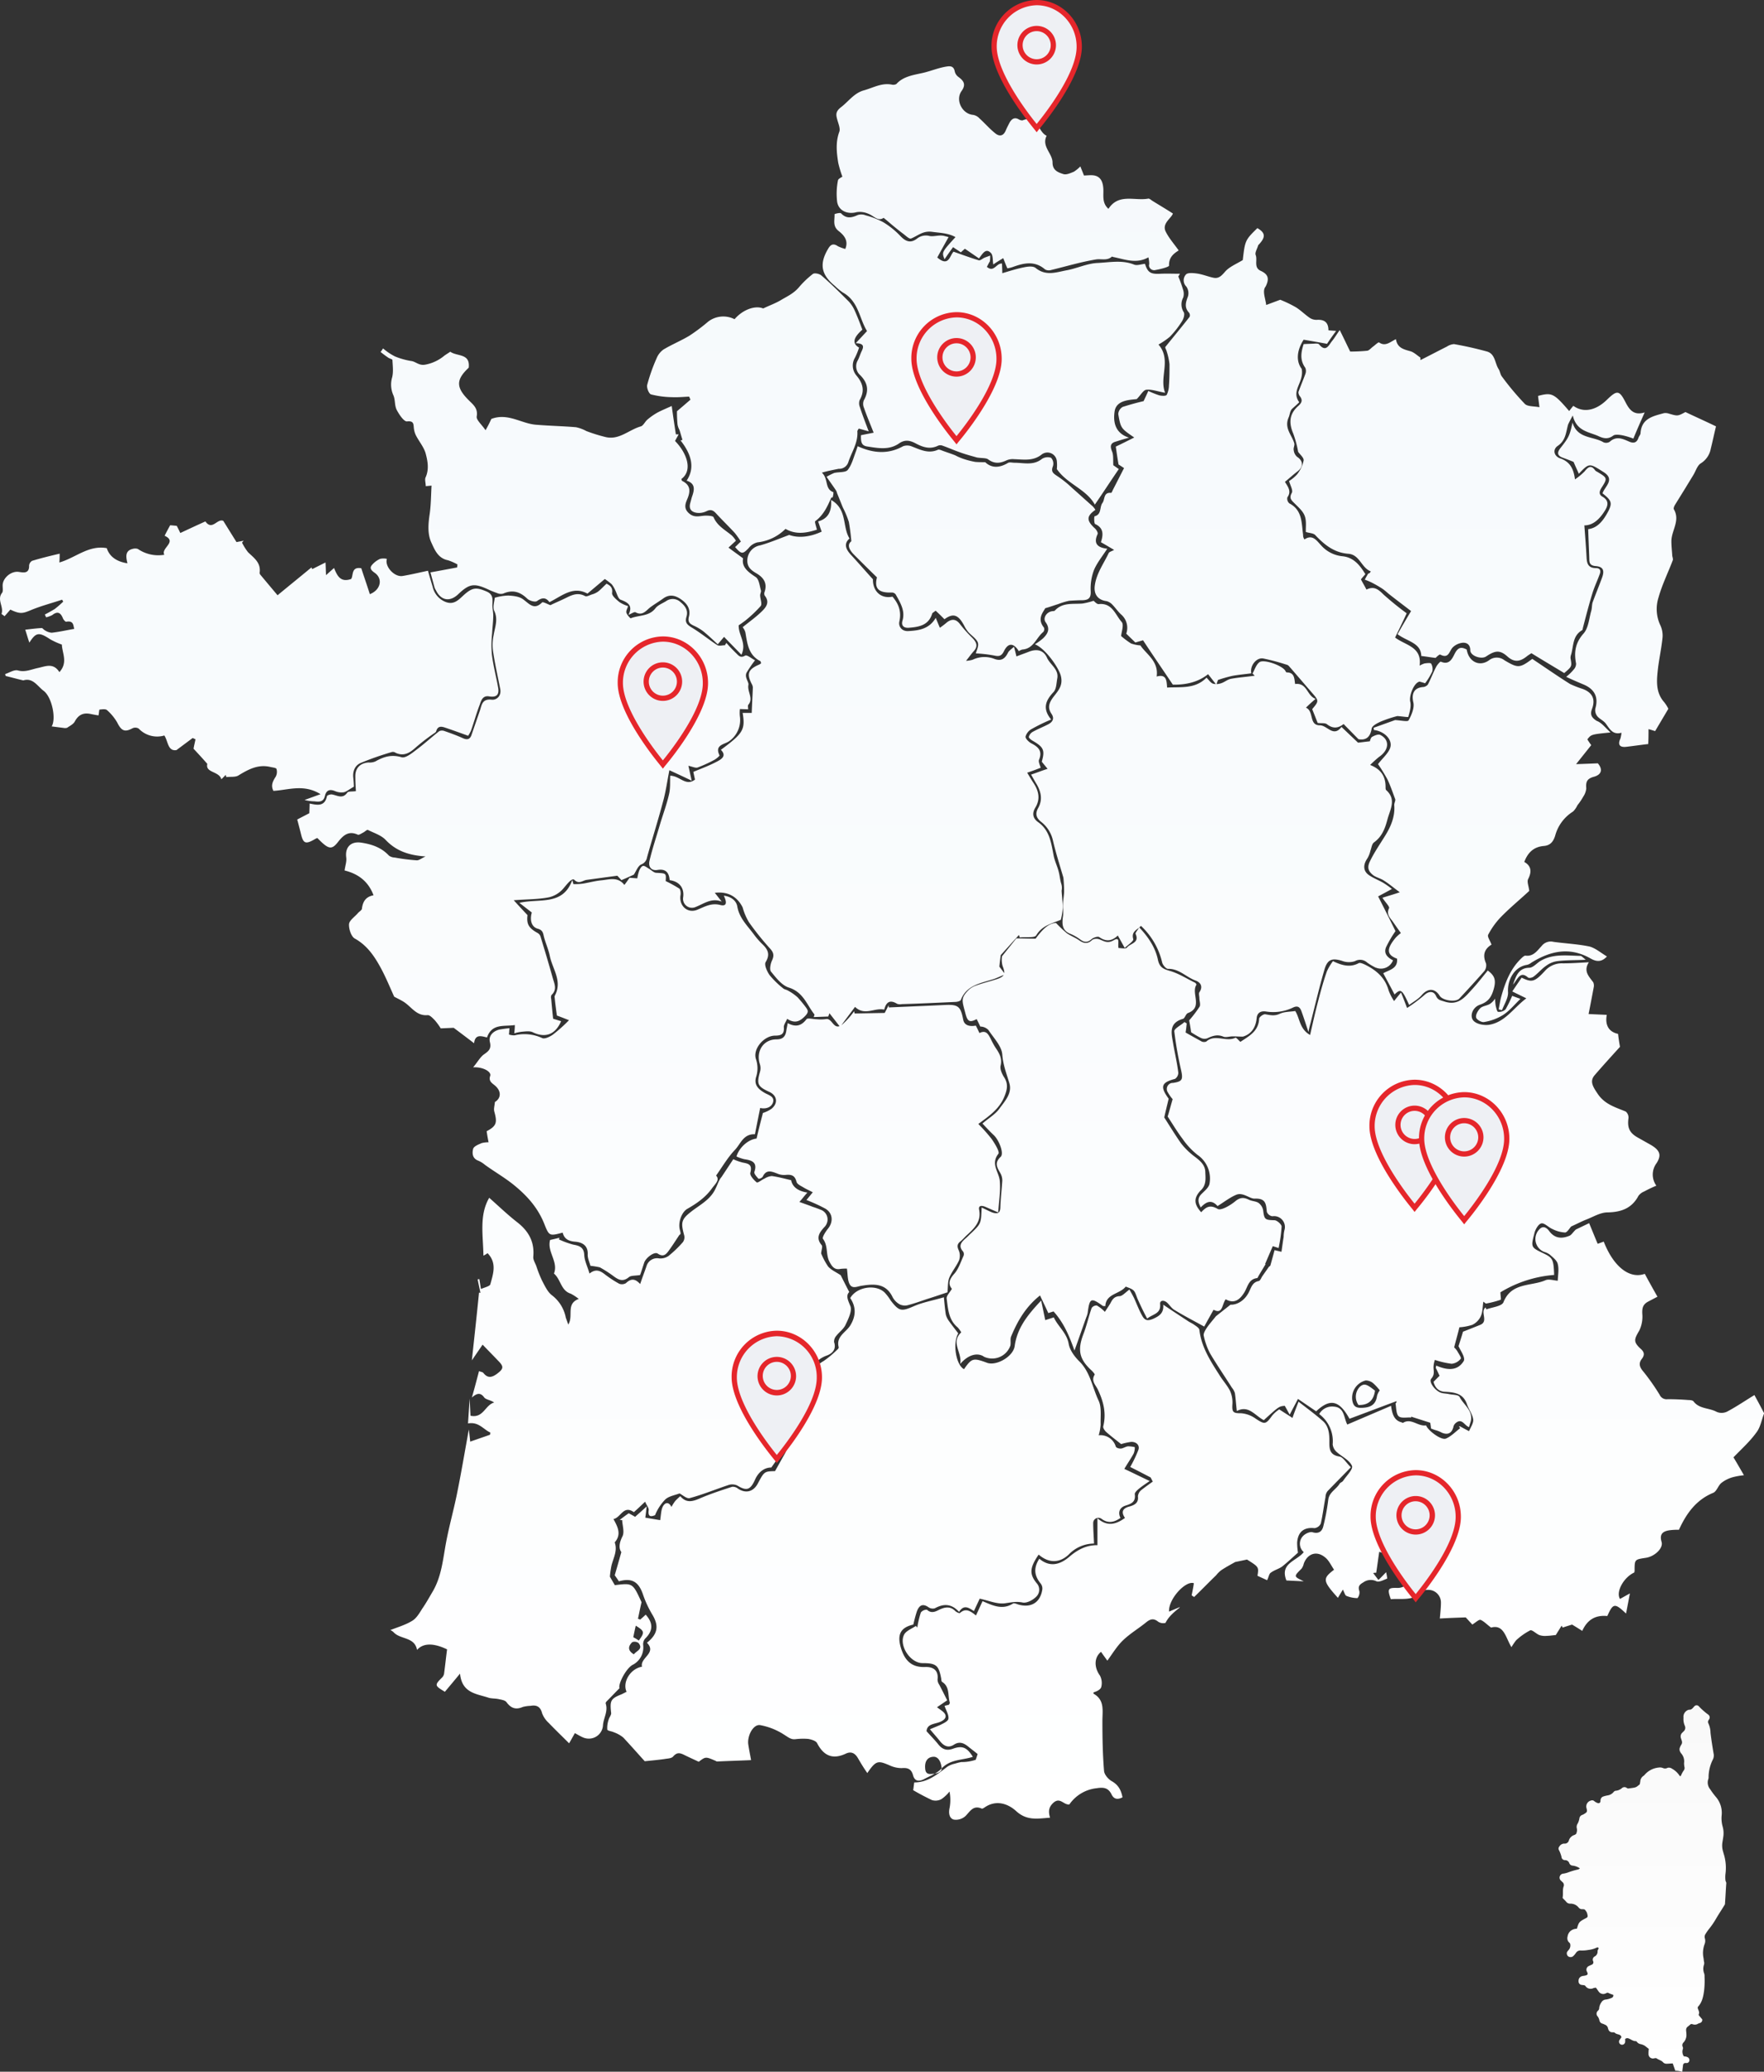 <?xml version="1.0" encoding="UTF-8"?>
<svg xmlns="http://www.w3.org/2000/svg" xmlns:xlink="http://www.w3.org/1999/xlink" viewBox="0 0 640.38 751.96">
  <rect x="0" y="0" width="640.38" height="751.96" fill="#333333" stroke="none"/>
  <defs>
    <style>.cls-1{fill:url(#Dégradé_sans_nom);}.cls-2{fill:url(#Dégradé_sans_nom_2);}.cls-3{fill:#eef0f4;}.cls-4{fill:#e5262b;}</style>
    <linearGradient id="Dégradé_sans_nom" x1="-181.89" y1="1140.66" x2="-181.89" y2="1141.66" gradientTransform="translate(116863.8 -726501.21) scale(640.74 636.94)" gradientUnits="userSpaceOnUse">
      <stop offset="0" stop-color="#f5f9fc"></stop>
      <stop offset="1" stop-color="#fff"></stop>
    </linearGradient>
    <linearGradient id="Dégradé_sans_nom_2" x1="-183.81" y1="1141.07" x2="-183.81" y2="1142.07" gradientTransform="translate(11768.86 -151209.56) scale(60.78 133.06)" gradientUnits="userSpaceOnUse">
      <stop offset="0" stop-color="#f9f9f9"></stop>
      <stop offset="1" stop-color="#fff"></stop>
    </linearGradient>
  </defs>
  <title>Fichier 1</title>
  <g id="Calque_2" data-name="Calque 2">
    <g id="ARMATURES_POUR_BATIMENTS_COLLECTIFS" data-name="ARMATURES POUR BATIMENTS COLLECTIFS">
      <g id="France-map">
        <path id="Path_3371" data-name="Path 3371" class="cls-1" d="M341.86,641.86c-.3-3-1.6-4.4-3.2-4.2-2.2.2-3,2-2.8,4.2.1,1.8,1,2.2,2.6,2,2-.1,3.5-.8,3.4-2m35.2-77.6c-3.2,4.7-3.5,7-.7,10.4a3.52,3.52,0,0,1,0,4.7c-1.2,1.3-3.5,2.6-5.1,2.3-2.4-.5-4.4,0-6.6.3-2.8.3-5.7-1-9-1.7l-2.1,4.5c-1.9-1.2-3.6-2.5-5.4.3-2.8-3.1-5.7-3-8.8-1.3a2.7,2.7,0,0,1-2.3-.4c-2.2-1.5-3.4-.6-4.2,1.5-.5,1.5-.9,3.1-1.3,4.8-4.8,1.1-6,3.8-4.4,8.8,1.4,4.3,3.8,6.8,8.7,6.6,2.8-.1,4.9,1.1,4.5,4.5a3.29,3.29,0,0,0,.6,1.9c1,1.9,2,3.9,2.9,5.7-1.5,1-2.5,1.7-3.7,2.5.9.7,1.4,1,1.9,1.4,1.8,1.4,1.6,2.8-.5,3.8s-5,.7-5.2,3.5c1.6,1.8,3,3.2,4.2,4.7,1.4,1.8,3,2.5,5.3,1.7,3.5-1.3,5.2-.5,7.3,2.9-3.8,1.3-8.2.8-11.4,4.3-1.7,1.8-4.3,2.7-6.5,3.9-1.7.8-3.2.7-3.8-1.5s-1.8-2.8-4.1-2.6a10.23,10.23,0,0,1-4.2-.9c-4.4-1.9-5.1-2-8.3,2.7-1.2-1.7-2.3-3.5-3.4-5.4s-2.5-2.5-4.3-1.7c-4.8,2.3-8.1.9-10.5-3.7-.4-.9-2.1-1.4-3.3-1.6a23.58,23.58,0,0,0-4.6.1c-1.6.2-2.6-.7-3.9-1.5a23.88,23.88,0,0,0-8.9-3.6c-2.5-.4-4.8,3.9-4.3,7.1.3,2,.7,3.9,1,5.6-4.3.2-8.3.3-12.3.5a.76.76,0,0,1-.5-.2c-3.7-1.6-3.7-1.6-6.2.3-1.9-.9-3.7-1.7-5.5-2.6-1.5-.7-2.5-.8-3.8.7-.6.7-2,.7-3.1.9-2.1.3-4.2.5-7.2.8-2.1-2.3-4.9-5.5-7.8-8.6a11.4,11.4,0,0,0-3.4-1.9c-.8-.4-2.3-.5-2.4-1a9,9,0,0,1,.5-3.6c.2-.8,1-1.7.9-2.4-.5-4.5-.2-5.2,3.8-6.8l1.8-.9c-1.6-3.5,1.4-8.4,5.6-9.1-.8-3.3,5.5-4.9,1.8-8.7,4-3.2,4.4-6.2,1.9-10.3a38.25,38.25,0,0,1-3.4-7.4c-1.6-4.5-4-5.9-8.7-4.6-.5-.8-1-1.5-1.5-2.2.8-2.7,1.5-5.2,2.4-8.4-1-1.4-.8-3.3.4-5.7.8-1.6,0-3.9-.1-5.9l-.9-.1c1.1-.8,2.1-1.6,3.3-2.4.7.4,1.5.8,2.3,1.3,1.2-1.1,2.4-2.1,4.2-3.8-.2,1.7-.3,2.7-.5,4.1l5.4.9c.3-1.9.3-3.5.9-4.8s2-2.3,3.2,0a16.45,16.45,0,0,1,1.4-2.2c.6-.6,1.2-1.2,1.8-1.7,2.1,2.5,4.3,2,6.9.9,3.9-1.7,7.9-3,11.9-4.3a2.93,2.93,0,0,1,2.2.7c2.8,1.8,5.5,1.1,7.1-1.8,2.4-4.5,2.4-4.5,6.3-4.6,1.3-2.3,2.4-4.3,3.6-6.4,1.5-2.7.8-4.7-1.5-6.5-.6-.5-.6-1.8-1.1-3.5,2.4,1.4,7.8.9,8.8-.4a4.19,4.19,0,0,0,.6-3.1,50,50,0,0,0-2.6-7.4,1.83,1.83,0,0,1,1.4-2.8c3-.8,4.4-2.9,5-5.7.4-2.1,1.8-3.2,3.5-4.2a36.37,36.37,0,0,0,4.8-4c.3-.2.7-.7.6-1-1-3.8,2.5-5.3,4.1-7.7,2.1-3.3,2.4-6.7.1-10.1,2.3-4.1,9.4-5.2,12.6-1.9a18.6,18.6,0,0,1,2.1,2.8c3.1,4,3.9,4,8.5,2,3.2-1.4,6.8-2,10.8-3.2.2,2.3.4,4.3.7,6.3a7.22,7.22,0,0,0,.9,2c1.2,1.7,2.4,3.2,3.6,4.8-2.1,3.7-.8,11.5,2.1,13,2.8-4,3.3-4.2,8.4-2.3,3.4,1.2,9.5-2.3,10-6.1.9-6.5,4.6-11.2,9.6-16.5.6,2.7,1,4.8,1.5,7.1l3.1-1c1.5,3.3,4.7,5.6,5.4,9.6.4,2.3,2.1,4.6,3.8,6.3,4.1,4,4.8,9.6,7.1,14.4,1.1,2.4.6,5.7.7,8.6a17.78,17.78,0,0,1-.7,3.9,5.78,5.78,0,0,1,6.2,4.1c.2.5,1.3.8,2,.7s1.6-.7,2.4-.8a10.68,10.68,0,0,1,2.5.3,5.87,5.87,0,0,1-.4,2.3c-.9,1.7-2.1,3.4-3.4,5.6,2.4,1.1,5.2,2.5,9.2,4.4-1.6,1.1-2.8,1.9-3.9,2.8-.6.5-1.6,1.4-1.5,2,.4,2.9-1.4,3.5-3.6,4.2-1.9.7-2.6,2.4-1.6,4.4-2.3,1.6-4.5,2.1-6.9.3a1.93,1.93,0,0,0-2.7.5,2,2,0,0,0-.3,1.1c0,2.4.2,4.8.3,7.4a12.79,12.79,0,0,0-9.2,4c-3.2,3-7.1,3.3-10.9,0ZM507,508.56c-5.7,2.1-11.4,4.3-17.1,6.4-3.7-6.7-7-7.5-12.1-2.7l-6.6-4.5-3,5.7c-.7-1.2-1.2-2.2-1.8-3.2-2.1.2-2.1.2-7.6,5.2-3.2-1.6-5.5-5.6-9.8-3.3-.3-2.5-.4-4.5-.7-6.5a5.64,5.64,0,0,0-1.1-2c-2.6-4.1-5.4-8.2-7.9-12.4a24.5,24.5,0,0,1-2.3-6.4c-.2-.8.5-2,1.1-2.9,1-1.5,2.3-2.9,3.3-4.2l5.3-4.2c2.5.1,5.3-1.6,6.8-4.8.8-1.7,1.3-3.4,3.5-3.8.4-.1.8-.9,1.1-1.5.8-1.2,1.7-2.4,2.5-3.6.2-.2.6-.4.6-.6.5-1.8,1-3.6,1.5-5.5l2.5.6c.3-1.9.5-3.7.8-5.4a10.07,10.07,0,0,1,.3-2.5,3.94,3.94,0,0,0-4.4-5,2.51,2.51,0,0,1-2-1.6c-.3-2.8-.3-5-4.5-4.8-1.8,0-4.2-2.4-6.6-1.4s-4.5,2.7-6.8,4.1c-2.2-2.5-4.1-1.6-6.1.5-1-1.9-1.3-3.4.4-5,1.1-1.1,2.6-2.3,2.8-3.7a10.41,10.41,0,0,0-4.4-10.4,27,27,0,0,1-5.4-5.8c-1.9-2.5-3.5-5.2-5.4-8.1.5-1.6,1.1-3.9,1.8-6.3a14.65,14.65,0,0,1-1.7-2.4,2.23,2.23,0,0,1,.5-3.1,2,2,0,0,1,1.3-.4c3.4-.5,3.7-1.2,3-4.5a136,136,0,0,1-2.5-14.2c-.1-1,2.4-2.2,3.7-3.4.3.2.5.3.8.5-.1,1.1-.2,2.2-.4,3.3,1.9,1.1,3.9,2.2,5.9,3.3a2.21,2.21,0,0,0,1.6,0c3.2-2.9,7.2.3,10.6-1.4.3-.1,1.1.9,1.8,1.5,3.1-2.1,6.6-3.8,6.8-8.4,0-.6,1.6-1.8,2.3-1.6,1.8.3,3.3.7,5.2-.2,1.7-.8,3.9-.7,5.6-1,1.7,2.6,1.5,6.5,5.4,8.7,1-4.4,1.9-8.5,3-12.6.9-3.5,1.9-7.1,3.1-10.5a20,20,0,0,1,2.2-3.7c3.3,1.6,6.3,2.4,9.4.7.5-.2,1.4.2,2.1.5,4.1,2,7.4,4.7,8.7,9.4a17.94,17.94,0,0,0,2,3.9c.9-1.2,1.6-2,2.5-3.1.8,1.9,1.4,3.5,2.2,5.6a57.26,57.26,0,0,0,6.3-4.7c1.5-1.4,3.3-1.6,4.2.3.7,1.6,1.7,1.6,3.2,2.1,5.1,1.6,7.5-1.9,10.2-4.8,1.9-2.1,3.6-4.3,5.4-6.5,2.4,1.8,3.1,3.3,2.2,6.6s-2.2,4.8-5,5.8c-2.4.8-3.6,3.4-2.8,5.2s4.1,2.4,6.1,2.1c5.9-1,8.8-6.1,13.5-9.6-1.8-.9-3.3-1.6-5.1-2.5,1.2-1.8,2.3-3.4,3.4-5,3.7,1.8,4.7,1.6,8.4-2.4a8.22,8.22,0,0,1,6.6-2.8c2.9,0,5.8-.2,9.4-.4-2.1,3.3.1,5.2,1.6,7.3a3,3,0,0,1,.2,1.6c-.6,3.2-1.2,6.4-1.9,9.9l6.6.3c-.7,3.8.8,6.2,4.1,6.9.2,1.7.4,3,.7,4.7-2.9,3.2-6.1,6.7-9.2,10.3-1.9,2.2-.6,4.2,1,6.6,2.6,4,6.5,5,10.3,6.6a2.9,2.9,0,0,1,1,2.3c-.5,3.5.3,5.4,3.3,7.1l4.8,2.7c3.2,1.9,4,3.6,2.1,6.6a6.9,6.9,0,0,0-.1,8.2,44.94,44.94,0,0,0-4.4,2.1,4.74,4.74,0,0,0-2.1,1.6c-2.4,4.5-6.2,5.9-11.2,6-2.7,0-5.3,1.7-8,2.7-1.7.7-3.4,1.6-5.2,2.4-.6.6-1.4,2.1-2.2,2.2a11.43,11.43,0,0,1-4.7-1.3c-1.4-.6-2.9-2.3-4-2s-2.2,2.3-2.5,3.7c-1.3,5-1.2,5,3.4,7.2,3.3,1.6,3.6,2.2,3.8,7.8a44,44,0,0,0-19.5,6.3c0,1.1.3,2.6.1,2.7a35.78,35.78,0,0,1-5.4,1.4l-.9-.7c-.3,1.7-.2,3.6-.9,5.2a6.43,6.43,0,0,1-3.1,3.2,18.62,18.62,0,0,1-4.7.9c-.6,2.5-1.2,4.5-1.9,7.3a6.89,6.89,0,0,1,1.1,1.3c.5.9,1.6,2.5,1.3,2.8A4.77,4.77,0,0,1,527,495a31.07,31.07,0,0,1-6.1-1.4,8.68,8.68,0,0,0-.5,2.8c.1,1.5.4,2.6-.8,4-1.1,1.2,1.6,4.7,3.8,5.2.8.2,1.7.2,2.6.4,1.4.3,3.5.2,3.9,1.1,1.5,2.9,5,4.9,4,8.9-.2.6-.4,1.3-.6,2-1.7-.6-2.5-3.3-4.7-1.6a2.73,2.73,0,0,0-.9,1.2c-.5,2.5-2,3.4-4.3,2.4a10.84,10.84,0,0,0-1.9-.8,15.88,15.88,0,0,1-2-.7,20.58,20.58,0,0,0-.3-2.1l-6.9-2.2v.3c-1.6-.1-3.7.4-4.6-.5s-.8-3.1-1.1-4.7c.3.1.3-.3.4-.7Zm-6.1-3.9a19.47,19.47,0,0,0-2.4-2.6,4.27,4.27,0,0,0-2.7-1,6.48,6.48,0,0,0-4.9,7.1c.4,2.5,1.5,3,4.1,2.8,2.9-.2,4.5-1.4,4.9-4.3a5.38,5.38,0,0,1,1-2Zm-329.6,2.6c.9-3.1,1.7-6.2,2.6-9.6.6.3,1.3.3,1.6.7,1.6,2,3.1,1.6,4.9.3,2.4-1.8,2.6-2.6.5-4.7-1.8-1.9-3.6-3.7-5.7-5.9l-3.9,5.7c.9-8.4,1.8-16.5,2.6-24.6.2,0,.3.1.5.1-.3-1.6-.7-3.3-1-4.9l.6-.1c.2,1,.3,1.9.6,3.6,1.4-.6,3.2-1,3.4-1.7,1-3.7,2.5-7.7-1-11.3a9.88,9.88,0,0,1-1.5.9c-.1-7.3-1.6-14.7,2.1-21,3.3,2.9,6.6,6.1,10.2,8.9,4.1,3.2,6.3,7.1,5.8,12.5-.1,1.2.8,2.4,1.2,3.7a43.42,43.42,0,0,0,2,5c1,1.9,2,4.1,3.6,5.3a13.39,13.39,0,0,1,5,8.1c.3.8.6,1.7.9,2.5,2-3.1-1-7.5,3.8-9.3a18.08,18.08,0,0,0-2.9-1.9c-3.6-1.1-3.6-5.2-6.1-7.3,1.7-4.3-2.6-7.9-1.4-12.2,1-.2,2.2-.5,3.4-.8l-.2.6a32.38,32.38,0,0,0,5.2,1.9c2.3.4,3.9,1,4,3.8.1,2.1,1.2,4.2,1.9,6.7,2.6-2.1,4.3-.7,6,.6a39.41,39.41,0,0,0,4.8,3.1,2.87,2.87,0,0,0,2.4-.2c1.7-1.6,3.2-1.9,5.2.3.9-2.7,1.7-4.7,2.4-6.8a4,4,0,0,1,4.5-2.5,5.16,5.16,0,0,0,3.4-.9,41,41,0,0,0,5.2-5,3,3,0,0,0,.5-2.4c-1.4-5.1-1-6,3.2-9.2,3-2.2,6.4-4.1,8.1-7.7.8-1.6,1.3-3.3,2.2-4.3l4.3-6.5a19.57,19.57,0,0,0,3.4,1.2c2.1.4,3.6.7,2.8,3.7-.3.9,1.2,2.6,2.3,3.5.4.3,1.9-1,2.9-1.4a5.77,5.77,0,0,1,2.6-.9c2.2.3,4.4.9,7,1.5.5,2.6,2.7,4,5.9,4.5-1.1,1.2-1.8,2.2-2.9,3.4,1.9.7,3.4,1.2,4.9,1.8,1,.3,2,.7,3,1.1a3.74,3.74,0,0,1,2,5,3.8,3.8,0,0,1-.9,1.3c-1.8,2-3.1,3.9-.9,6.5.4.5-.1,1.7-.2,3a26.4,26.4,0,0,0,2.5,4.7c1.1,1.3,2.8,2,4.6,3.2.7,1.4,1.8,3.6,3.1,6.1-1.3,1.3-.5,2.9.4,5.1.7,1.7-.7,4.6-1.7,6.7-.7,1.6-2.3,2.7-3.4,4.1a3.1,3.1,0,0,0-.8,2.3c.9,2.6-.7,4.1-2.5,4.8a10.56,10.56,0,0,0-7,8,4.68,4.68,0,0,1-2.2,2.4c-4.3,2.1-4.9,3.6-2.8,8.1.8,1.8,1.7,3.4,2.6,5.1a6.48,6.48,0,0,1-8.1.7,22.56,22.56,0,0,0-1.1,2.2c-.3.7-.6,1.4-.9,2.2.4.4.8.7,1.1,1,3.4,2.3,2.7,4.8.1,8.2-.6.8-1.2,1.7-2,2.8-2.6,0-4.7,1.7-5.9,4.4-1.7,3.8-3.1,4.2-6.5,2.1a4.41,4.41,0,0,0-3-.2c-4.8,1.6-9.4,3.5-14.2,4.8-1.1.3-2.7-1.2-3.7-1.7-1.9.7-3.9,1-5.2,2.2a17.56,17.56,0,0,0-3.7,5.7c-1.1.4-2.7,1-2.3-1.8.1-.9-.8-1.8-1.3-3.1-1.5,1.4-2.7,2.6-4.1,3.8-3.8-2.7-4.7,2-7.4,2.5,1.6,2.9,2.9,5.5.6,8.3-.1.1-.2.2-.1.3,1,2.9-.5,5.5-1.2,8.2a36.34,36.34,0,0,0-.6,4.1c.4.7,1.1,1.9,1.8,3.1,6.5-.8,6.5-.8,9.7,6.2-.6,2.5-.9,4.2-1.3,6a6.89,6.89,0,0,1,.8.3c.7-.6,1.4-1.2,2-1.8,2.8,3.1,2.7,5.9-.2,8.7a3.11,3.11,0,0,0-.7,2.4,7.1,7.1,0,0,1-3.6,7c-2.5,1.1-5.6,7.1-5,8.6-1.8,1.8-3.2,3.3-4.7,4.8-.2.2-.4.6-.3.8.9,2.8-.8,5.2-1,7.8a5.13,5.13,0,0,1-5.3,4.9,5.37,5.37,0,0,1-2.1-.5c-.9-.4-1.7-.9-2.8-1.5-.8,1.4-1.5,2.7-2.1,3.7-2.5-2.5-5-4.9-7.4-7.4a9.16,9.16,0,0,1-2.4-3.5c-.6-2.4-2-3.1-4.2-2.7a12.61,12.61,0,0,0-2.8.4c-2.5,1.1-4.3.5-5.9-1.7-.5-.7-1.7-.9-2.7-1.1-1.2-.3-2.5-.2-3.7-.5-4.4-1.5-9.8-1.6-10.5-8.8-2.3,2.8-3.9,4.7-5.5,6.6-3.8-2.3-3.8-2.4-.9-5.3a2.73,2.73,0,0,0,.6-1.2c.4-2.9.7-5.9,1.1-8.9-4.8-2.3-8.6-2.4-10.9.2-.9-4.8-6-3.7-8.5-6.4a3.6,3.6,0,0,0-1.2-.8c2.8-1.1,5.6-1.9,8-3.4,1.5-.9,2.6-2.8,3.6-4.4,1.4-2,2.6-4.2,3.9-6.4,3.1-5.4,3.6-11.5,4.7-17.4s2.7-11.6,3.9-17.4c1.6-7.8,2.9-15.6,4.4-23.8.2,1.5.3,2.6.5,4.4l7.2-2.5c0-.3.1-.5.1-.8-2.5-1.1-4.2-4-8.1-3.3.2-3.1.4-6,.6-9,.1,2.1.2,4.2.3,6.2,4.7,1,5.3-3.9,8.6-4.8-1.3-.9-2.9-1-3.6-1.8-1.4-2-2.8-1.5-4.5,0Zm58.8,93.2c1-1.3,3.5-1.9,1.7-4.1a2.41,2.41,0,0,0-2.3-.3c-1.3,1.3-1.9,2.9.6,4.4Zm1.8-5c2.2-3,2.1-3.4-1.1-5.4q-.45,1.95-.9,4.2a15.08,15.08,0,0,1,2,1.2Zm27.6-271.4,2.5,3.2c-3.7-1.5-6.5.8-9.6,2a3.24,3.24,0,0,1-4.4-3.5c.5-3.4-1.3-5.8-4.9-6.3-.2-2.7-1.4-4.2-4.4-3.7-2.5.4-3.4-1.4-2.9-3.4,1.1-4.6,2.6-9,3.9-13.5,1.1-3.6,2.4-7.1,3.2-10.7.5-2.1.3-4.4.4-6.6,3.5,0,5.6,4,9,1.4-.2-.9-.4-1.8-.6-2.8,2.9-1.2,5.9-2.3,8.7-3.8,1.5-.8,3.5-2,1.3-4.2,8.1-6,8.9-7.3,7.9-13.4h3.3c.1-3.1.3-6.2.4-9.2a2.84,2.84,0,0,0-.4-1.3c-1.9-3.7-1.3-5.3,2.6-7a3.51,3.51,0,0,0,.8-.5c-.1-.3-.1-.7-.3-.8-4.3-2.2-4.7-6.3-5.4-10.4a5,5,0,0,0-1-1.9c2.2-1.8,4.6-3.5,6.6-5.4,1.7-1.6,3.5-3.5,1.4-6.1a1.7,1.7,0,0,1,0-1.4c1-3.1-.4-5.1-2.9-6.6-1.7-1-3.4-2.1-3.4-4.6a5.6,5.6,0,0,1,4.6-5.6c3.3-.9,6.6-2.3,10.6-3.8,3.3,1.2,7.5.8,11.8-1.2-.5-1.3-.8-2.3-1.3-3.7,3.6-1,5-3.6,4.7-7.8,6,3.4,4,9.7,6.7,14-2.2,1.9-1.3,3.9.4,5.8,2.6,2.8,5.1,5.7,8.1,9-.1,4.2,2.8,7.2,7.1,6.3,2.2,2.6,3.3,5.3,2.5,9a2.79,2.79,0,0,0,2.1,3.4,3.75,3.75,0,0,0,1.1.1c3.8-.2,7.6-.7,10-4.8.5,1.2.9,2.2,1.5,3.6a29.4,29.4,0,0,0,2.6-2c1.9-1.4,3.4-1.1,4.8.8a49.07,49.07,0,0,0,4.3,4.8c1.6,1.6,2.3,3.1.5,5-.8.9-1.5,1.9-2.7,3.4a10,10,0,0,0,2.4-.4,9.87,9.87,0,0,1,7.9-.3c2.4.9,3.8,0,4.9-2.2.3-.7,1.2-1.3,2.2-2.2.4,1.4.6,2.3.9,3.5,1.5-.6,3-1.1,4.5-1.7,2.8-1.1,5.3-.7,6.6,2.2,1.2,2.6,4.4,4.2,3.7,7.6-.3,1.7-.3,3.8-1.4,4.9-2.9,3.1-4,6-.8,9.9a65.41,65.41,0,0,0-7,3.4,4.57,4.57,0,0,0-2.3,2.8c-.1.7,1.2,2,2.2,2.5,2.5,1.3,4,2.8,2.7,5.9-.3.7.3,1.9.6,2.9-1.5.6-3.1,1.2-4.9,1.8.9,1.5,1.6,2.7,2.4,3.9,1.8,2.8,2.4,5.7.6,8.7-1.3,2.1-1,3.9.9,5.3,4.3,3,4.8,7.6,5.7,12.2.4,2,1.3,3.8,1.8,5.7.4,1.4.5,2.9.9,4.3a5,5,0,0,1,.2,2.7c.1,2.1.4,4.2.4,6.3a21.42,21.42,0,0,1-.7,4.3c-3.4,1.4-6.8,2.1-8.9,5.6-.6,1.1-3.9.5-6,.8l-.3-.9-6.6,7.3c-.1.7-.3,2.1-.5,4.2.3.4,1,1.3,2.1,2.8-1.8.7-3.3,1.5-4.8,1.9-4.5,1.4-9.3,2.2-11.3,7.4-.2.4-1.3.7-2,.7-6.5.3-12.9.6-19.4.8a3.22,3.22,0,0,1-1.7-.1c-2.6-1.6-4-.7-4.7,2.1-3.5-.8-7.1,2.4-10.6-1-1.7,2.3-3.4,4.5-5.4,7.3-1.7-2.2-2.8-3.6-3.9-5-.1.4-.3.8-.4,1.2l-5.3.2.3-.9c-2.8-3.5-4-8.1-9.3-9.8-2.6-.8-4.7-3.6-6.5-5.8-.6-.7-.2-2.8.3-3.9.8-1.7.8-2.8-.5-4.3a103.43,103.43,0,0,1-7.8-9.7,21.43,21.43,0,0,1-2.3-5.4C268.16,326.46,265.26,323.36,259.46,324.06Zm4.2-90.7c1.1,1.3,2.2,2.4,3.4,3.6.9.8,1.6,2.1,3.4,1,.7-.4,2.5,1.2,3.6,1.7a45.66,45.66,0,0,0-2.9,4.2c-1.2,1.8.7,3.6.5,4.7-.5,2.5,1.9,4.9,0,7.2-.3.3-.1,1.1-.1,1.7l-3-.1a12.19,12.19,0,0,0,0,2.7,9.35,9.35,0,0,1-4.1,9.1c-1.8,1.1-5.1,1.3-3.3,5,.1.2-1.1,1.2-1.8,1.6a47.83,47.83,0,0,1-6.1,2.8c-.8.3-1.9-.3-3.4-.6.4,1.7.7,3.2,1.2,5.4-2.9-1.4-5.3-2.5-8.1-3.8-.8,4.1-1.3,7.8-2.3,11.4-1.8,6.8-3.9,13.4-5.8,20.2a3.32,3.32,0,0,1-2.1,2.6c-1.2.5-1.9,2.5-2.7,3.7-1.3.6-2.6,1.2-4.5,2-.2-.2-.9-1-1.5-1.6-3.8.5-7.4,1-11.1,1.5-1.5.2-2.8,1.7-4.5,0-.9-.9-2.9,1.9-3.8,2.9a9.78,9.78,0,0,1-5.3,3.4c-3.9.8-8,.7-12.9,1.1,2,2.2,3.4,3.7,5,5.4-.4,3.2.4,4.7,3.7,6.5a2.34,2.34,0,0,1,1,1.2c1.5,4.9,3,9.9,4.4,14.9.6,2.2,1.8,4.4-.4,6.4a2.07,2.07,0,0,0-.1,1.4c.2,2.2.4,4.4.7,7.2l2.9.9c-2.1,4.9-5.8,6.2-10.3,4-1-.5-2.5-.3-3.7-.2a15.94,15.94,0,0,0-3,.6c.1-1.1.2-1.9.2-3-3.9.6-8.3-.7-10.1,4.5-2.1-.5-4.3-1.3-4.7,2.1-2.6-2-5-3.8-7.4-5.6l-4.7.2a23.22,23.22,0,0,0-2.2-3c-.7-.7-1.7-1.8-2.5-1.8-4.1.4-5.9-3-8.7-4.8-1.1-.7-2.2-1.2-3.5-1.9-1.5-3.3-3-7-4.9-10.5-2.3-4.2-4.9-8.1-9.4-10.6-1.3-.7-2.2-3.5-2.1-5.2.1-1.4,2.1-2.7,3.2-4,.5-.6,1.5-1.1,1.5-1.7.3-2.5,1.4-4.3,4.2-4.8-2-5.4-6-7.9-10.5-9,.2-1.7.8-3.2.6-4.7-.5-3.7,1.6-6,5.5-5.4s7.3,1.8,10,4.7a3.77,3.77,0,0,0,2.1.7,71.06,71.06,0,0,0,7.9,1c.9.1,1.9-.8,3.3-1.4-6.1-.4-10.7-2-14.5-6-1.6-1.7-4.2-2.5-6.4-3.6-.4-.2-1.1.6-1.7.9s-1.6,1-2,.8c-3.1-1.4-5-.1-7,2.4-2.5,3.3-3.6,3-7.7-1.2a6.72,6.72,0,0,0-1.2.6c-3,1.7-3.9,1.4-4.7-1.9-.4-1.6-.8-3.2-1.4-5.4,1.1-.6,2.5-1.3,4.4-2.3,0-.8.1-2.1.1-3.5,2.6.5,5.5,1.3,6.3-2.7.1-.3,1.2-.7,1.8-.6,1.9.3,3.9,1.8,5.6-.7.4-.5,1.8-.3,3.1-.5-.1-1.8-.2-3.5-.2-5.2-.1-3.1,1.7-5,4.8-5.2a5.28,5.28,0,0,0,2.5-.4c3-1.7,5.8-2.6,9.5-1.5,1.5.4,3.9-1.6,5.6-2.9,2.8-2.1,5.4-4.5,8.1-6.6a2.5,2.5,0,0,1,1.9,0c2.3.8,4.5,1.6,6.7,2.6,1.4.6,2.4.5,3-1l3-8.7c.8-2.1.7-4.7,4.4-4.3,1.8.2,3.6-1.4,3.1-3.9-.9-4.5-1.9-9-2.6-13.6a16.66,16.66,0,0,1,.2-5.9c.5-3,1.7-5.8.2-8.9-.6-1.4.1-3.3.2-4.7a20.07,20.07,0,0,1,4.9-.8c1.8.1,3.9.3,5.3,1.3,2.3,1.6,4,4.2,7,1.2.3-.3,1.7.5,3,1,1.6-.8,3.8-1.7,6-2.8s4.2-1.8,6.6-.5c.6.3,1.6-.3,2.5-.6a7,7,0,0,0,2.3-1.1c1-.8,1.9-1.8,3-2.8,1.1.6,2.3,1.2,2,3.4-.1,1,1.6,2.4,2.7,3.3A12.32,12.32,0,0,0,228,220c-.2.8-.8,1.7-.6,2.4s1.4,2.1,1.6,2c3-1.2,6.7-.6,9-3.7.9-1.1,2.5-1.7,3.8-2.5a4.1,4.1,0,0,1,5.3.4c1.7,1.4,2.8,3,2.1,5.3-.6,2,.2,2.8,1.8,3.8,3.2,1.9,6.1,4.3,9.3,6.4.7.5,1.9.1,2.9.1a2.77,2.77,0,0,1,.5-.8Zm206.5,14.9c4.4-.5,4.2,4.3,7.4,5.4-1.4,1.2-2.3,2-3.5,3.2,3,1.3,1,6.4,5,6.4,2.8,0,4.9,4.5,7.9.6l6,5.7c1-.1,2.5-.3,4.3-.5.1-.3.3-1.3.8-1.6.9-.5,2.3-1.1,3-.7,3.5,1.8,3.2,5.5-.5,8-1.1.9-2.2,1.9-3.2,2.9,4.1,1.6,5.6,4.3,5.6,8,0,.4,0,.9.2,1.1,3.8,3.4,1.5,6.9.5,10.6-.9,3.4-2,6.3-4.9,8.4-.8.6-.9,2-1.3,3a9.61,9.61,0,0,1-1.1,2.8c-1.6,2.3-1.6,4.6.6,6.1,1.6,1.1,3.5,1.8,5.2,2.8a29.55,29.55,0,0,1,3.1,2.2c-1.8,1-3.5,1.9-5,2.7,2.3,4.5,4.3,8.5,6.3,12.6a41.92,41.92,0,0,0-3.4,5.8c-1,2.3.5,3.8,2.5,4.8a4.69,4.69,0,0,1-6.1,2.7h-.1a20.74,20.74,0,0,1-3.2-1.9,3.78,3.78,0,0,0-4.4-.5,6.9,6.9,0,0,1-4.7-.1c-3.6-1.1-5.3-.6-6.4,3.2-1.9,6.5-3.4,13-5.1,19.6-.2.7-.4,1.5-.7,3-1-3-1.7-5.2-2.5-7.4-.5-1.4-1.2-2.3-3-1.5a16.58,16.58,0,0,1-9.8,1.5c-1.7-.3-3.3.2-3.5,2.4-.3,3.3-1.9,5.8-5,6.7-1.2,0-2.5-.1-3.7-.1s-2.5.5-3.4.1c-2.1-.9-3.9-.3-5.8.6a3.06,3.06,0,0,1-2.3-.1,33.54,33.54,0,0,1-3.6-2.1c-.2-1.6-.5-3.2-.7-4.3a44,44,0,0,0,3.8-5c.4-.8-.1-2.1-.1-3.1,0-.7-.3-1.6,0-2.1,1.5-2.2.3-3.7-1.5-4.3-3.4-1.3-5.9-4.3-9.9-4.2-.7,0-1.9-1.4-2.1-2.3a26.37,26.37,0,0,0-7.7-13.3c-1.4,1.5-3.6,2-2.8,4.8.2.7-1.9,2.1-3.1,3.2-.9-1.6-1.6-2.9-2.5-4.5-2.3,2.2-4.4,2.2-6.7.6-.5-.4-2,.1-2.7.6-1.5,1.4-2.7,1.4-4.3.2a17.52,17.52,0,0,0-3.5-2c-3.1-1.2-3.1-3.6-2.7-6.4.2-1.5-.1-3.2,0-4.7s.4-3.1.4-4.5-.1-2.8-.2-4.2a4.25,4.25,0,0,0-.2-1.1c-1.3-4.4-2.7-8.8-3.7-13.2a11.81,11.81,0,0,0-4.3-6.6c-1.7-1.4-2.2-2.9-1-5,1.6-2.9,1.1-5.7-.5-8.5-.7-1.1-1.3-2.3-2.1-3.6,2.1-.7,3.8-1.4,6-2.1-.8-1-1.5-1.8-2.1-2.6,1.2-4.2.7-5.3-3.5-7.7-.5-.3-1.3-1-1.2-1.3a3,3,0,0,1,1.2-1.7c1.9-1.1,4-1.9,5.9-2.9,1.7-.9,2.2-2.2,1.1-3.8-1.6-2.4-.7-4.2.8-6.2,1.7-2.2,3.5-4.1,2.6-7.6-.8-3-5.6-9.9-9.4-11.4a23.22,23.22,0,0,0,3-2.2c1.6-1.6,2.7-3.3.9-5.8-1.1-1.5.3-3.7,2.3-4,.4-.1.9,0,1.1-.3,2.8-3,6.6-2.2,10-2.5a26,26,0,0,0,4-1c.4.3,1.2,1.3,1.9,1.2,4.9-.5,6,3.9,8.3,6.5.9,1-.1,3.7-.2,5.1a30.72,30.72,0,0,0,3.6,2.7,12.85,12.85,0,0,0,3.4.7c2.1,3.2,6.7,5.7,5.9,11.3,3.6-1,3.6,1.5,3.8,4,5-.3,10.2.6,14.3-3.6.9.9,1.5,1.9,2.4,2.2a5.14,5.14,0,0,0,3-.2c1.2-.4,2.3-1.4,3.6-1.6,2.8-.5,5.7-.7,8.5-1.1l-.8-.8c.8-1.4,1.3-3.2,2.5-4.1,1.6-1.2,8.3,1.2,9.4,3.1.1.2.3.6.5.6C470,244.06,469.86,246.36,470.16,248.26Zm59.3,240.3c.5-1.6,1.1-3.4,1.6-5.2,1.8-.7,4.1-1.6,6.3-2.5,3.1-1.3-.2-4.7,1.9-6.3.1.2.2.5.3.7,2.1-.8,5.6-1.1,6.2-2.6,2.9-7.3,10.1-5.7,15.3-8,1.2-.5,3,.1,4.4.2.1-2.2.5-4.2,0-6.1-.3-1.3-1.8-2.4-2.9-3.4a6.81,6.81,0,0,0-2.1-1,5,5,0,0,1-2.7-6.6,4.2,4.2,0,0,1,.9-1.4c1.4-1.7,2.8-.8,3.8.6,2,2.6,4.5,2.7,7.2,1.6.8-.3,1.3-1.3,2.4-2.3l4.8-2.3c1,2.4,2,4.9,3.1,7.5l2.2-.8c3.5,9,9.3,13.7,14.9,11.7,1.4,2.6,2.9,5.3,4.6,8.3-1.5.8-2.5,1.3-3.6,1.9-1.7,1-2,2.3-1.9,4.3a11.66,11.66,0,0,1-1.1,6.1c-1.9,3.2-2.2,4.1.5,6.6,1.4,1.2,1.5,2.3.4,3.7-1.3,1.7-.7,3.1.6,4.6a79.49,79.49,0,0,1,5.9,8.4,2.75,2.75,0,0,0,2.9,1.6q3.75,0,7.5.3c.7,0,1.6.1,1.9.5,2.1,2.8,5.7,2.3,8.4,3.8a4.59,4.59,0,0,0,3.8-.1c3.4-1.8,6.6-4,9.9-6,1.2,2.2,2.3,4.2,3.3,6.2.1.2.3.4.2.5-.9,2.3-1.3,5-2.8,6.9-2.3,3.2-5.3,5.9-8.3,9,1.2,2,2.3,3.9,3.8,6.5a25.69,25.69,0,0,0-4,.7,11.85,11.85,0,0,0-4.2,2.1c-1.2,1-1.7,3.1-3,3.6-6.3,2.6-9.8,7.7-12.4,13.4a21.74,21.74,0,0,0-3.6.2c-2.4.4-3.5,1.5-2.7,4.2.7,2.3-2.6,5.4-5.9,5.8-3.9.6-3.9.6-3.9,4.7,0,.2-.1.4-.1.6-3.8,1.7-6.8,7-5.2,9.6,1.1-.6,2.3-1.3,3.6-2l-1.4,7.3c-4.1-3.9-4.7-3.8-6.8.9-4.2-.4-7.2,1.2-9.1,5.4-1.4-.9-2.7-1.7-3.7-2.3-1.2.4-2.3.7-3.4,1.1-.1-.2-.3-.5-.4-.7-.7,1.2-1.5,2.4-2.1,3.4-1.2.1-2.3.3-3.3.3a6.26,6.26,0,0,1-2.7-.3c-1.2-.5-2.6-2-3.3-1.7a23.4,23.4,0,0,0-5.1,3.6,22,22,0,0,0-1.7,2.5c-2.1-3.4-2.7-8.4-7.4-7.1-1.6-1.2-2.6-2.3-3.8-2.8-.6-.2-1.6.8-3,1.7l-2.4-2.6c-2.9.1-6,.2-9.4.4.2-2.3.4-4,.4-5.8a4.59,4.59,0,0,0-4.6-4.6,4.1,4.1,0,0,0-1.1.1c-.4.1-.9.1-1.1.3-3.1,3.9-7.5,2.6-11.4,3-1.3-3.7-1.1-4.2,2.3-4.1,3.2.1,4.5-2.5,6.6-3.9a7.23,7.23,0,0,0,1.7-2.2c-.5-1-1.2-2.2-1.8-3.4-3.9,2.2-4.7,1.9-4.8-1.2-2.8-.8-5.5-1.6-8.2-2.4-.4,2.6-.7,5.1-1.1,7.6a4.1,4.1,0,0,0-1.1.1c.6.8,1.2,1.6,1.9,2.5,1-.9,1.7-1.7,2.8-2.8a18.46,18.46,0,0,1,.4,2.3c-1.3.5-2.9,1.4-3.9,1a4.63,4.63,0,0,0-4.8.4c-1.4.8-2,1.5-1.4,3.2a3.22,3.22,0,0,1-.7,2.5,11,11,0,0,1-4-.8c-.5-.2-.7-1.1-1.3-2.3-.7,1.2-1.3,2.1-1.8,3-5.6-6.2-5.6-7-1.4-10.2-1.1-1.6-1.9-3.5-3.4-4.6-3-2.4-6.3-1.2-7.6,2.4a4.76,4.76,0,0,1-.8,1.8c-2.9,2.9-2.9,2.8.8,4.6l-6.3-.3c-2.5-6.3,3.7-7,6.3-10.3a4,4,0,0,1-.3-5.8c.8-.9,2.6-1.7,3.5-1.4,2.4.7,3.5-.5,3.9-2.2a81,81,0,0,0,1.8-9.6c.3-2.7,2.9-3.8,4.1-5.8.3-.5,1-.6,1.3-1.1,1.2-1.8,3.7-4.2,3.2-5.4-.9-2.1-3.6-3.3-5.5-5a4.32,4.32,0,0,1-1.5-2.8,12.29,12.29,0,0,0-4.9-11,5.4,5.4,0,0,1,5.4-2.7c3.8.3,3.5,4,4.8,6.5l15.9-6.8c.4,3,1.1,5.3,3.8,6,.2,0,.4.3.5.2,3-1.9,5.5,1.4,8.4.9.7,1.9,5.5,5.5,7.2,4.8,1.9-.8,3.5-2.5,5.2-3.8-.2-.2-.3-.4-.5-.6.2,0,.4-.1.5,0,1.1.6,2.2,1.2,3.2,1.7.6-1.4,1.7-3,1.5-4.3-.3-2-1.7-3.7-2.3-5.6-1.4-3.9-4.6-4.2-8-4.4-2.2-.1-3.5-1.4-4.1-3.6l2.2-2.2c-.5-1-.9-2-1.4-2.9.1-.3.1-.5.2-.8,3.9,1.7,7.7,2.1,10-1.7C532,492.66,530.16,490.16,529.46,488.56Zm-175.3,150.2c.1-.2.4-1.2.7-2.1-1.2-1-2.3-1.8-3.4-2.7-1.6-1.3-3.2-2-5.2-.7s-3.6.5-5-1.2c-1.1-1.4-2.3-2.7-3.7-4.4l3.6-1.5c1.2-.6,3-1.4,3.1-2.3.2-1.4-.8-2.9-1.4-4.7l1.6-.4c.1-.3.4-.6.3-.8-.8-2.5.1-5.7-2.8-7.5-.2-.1-.3-.7-.3-1.1-.9-4.9-1.8-5.7-6.8-5.7-4.5,0-8.8-6.6-6.6-10.5.8-1.3,2.7-2,4.2-3l.5.6a33.86,33.86,0,0,1,1.3-5.5,2.78,2.78,0,0,1,2.2-1c1.6,1.5,3.1.7,4.5,0,2.1-1,4-1.3,5.8.5.4.4,1.5.9,1.7.7,2.1-1.9,3.8-.7,5.8.9.9-1.9,1.6-3.5,2.4-5.2,3.7,1.6,7.2,3.3,11,.9.4-.3,1.3.1,1.9.3,4.7,1.4,8.1-.7,8.8-5.5a2.93,2.93,0,0,0-.7-2.2c-2.3-2.9-2.5-5.6-.4-8.9,3.8,3.2,7.5,2.2,10.9-.7,3-2.6,6.3-4.3,10.2-4.2v-9.8c3.6,3.2,6.8,2.2,10-.1-1.6-2.3-.7-3.6,1.8-4.2,1.7-.5,3.2-1.3,2.9-3.6a3.26,3.26,0,0,1,1.2-2.3c1.4-1.1,2.8-2.1,4.2-3.1-.3-.5-.5-1-.8-1.5-2.5-1.3-5-2.6-7.4-3.8a45.55,45.55,0,0,0,3-6.3c.5-1.7-.9-2.9-2.7-2.8a23.26,23.26,0,0,0-3.6.8c-2-1.6-3.7-2.9-5.3-4.3-.6-.5-1.3-1.5-1.2-2.1,1.2-4.8.1-9.1-2-13.5-.8-1.6-2.5-3.1-1.1-5.3.1-.2-.6-1-1.1-1.5-4.5-4.1-5.2-7.4-3-13.2,1.2-3.1,1.9-6.4,3-9.5a2.08,2.08,0,0,1,1.9-.9,12.78,12.78,0,0,1,2.9,2.3c.7-1.1,1.4-2.1,2-3.1.7-1.4,1.4-2.5,3.3-2.6,1,0,2-1.2,3.6-2.4.6,1,1.2,2.1,1.7,3.1,1,2.2,1.8,4.4,3,6.5.9,1.6,1.9,1.9,4,1,2.4-1.1,3.8-2.2,3.6-5.1,3.1,2.1,6,4,8.9,5.9.7.5,1.5.8,2.2,1.3s1.9,1.2,2,1.9c.7,6.2,4,11.3,7.2,16.3,1.2,2,2.8,3.7,3.9,5.8a10.21,10.21,0,0,1,.9,4.9c-.2,3,.3,3.3,3.2,3.3a10.46,10.46,0,0,1,5.3,2c3.2,2.1,3.6,2.1,5.9-1.1a11.31,11.31,0,0,1,2.6-2.3c2,1.3,3.3,2.1,4.8,3.1.8-2.3,1.4-3.8,2.2-5.9,3.2,2.5,6.1,4.6,8.8,7,2.1,1.8,2.4,4.5,2.4,7.2,0,2.5-.2,5.1,3.6,5.7,1.4.2,2.5,2.3,4.2,3.9-2.9,3-5.7,5.8-8.4,8.6a3.49,3.49,0,0,0-.8,2.2c-.6,3.2-1,6.4-1.7,9.6a2.91,2.91,0,0,1-2.3,1.7c-3.8-.4-6,1.3-6.3,5.2a23.08,23.08,0,0,0,.3,3.7c-1.8,1.6-3.7,3.4-5.7,5-1.2.9-2.9,1.3-4.2,2.3-.6.4-.7,1.5-1.3,2.7l-3.5-1.6c.5-3.2.5-3.2-3.8-5.9l-4.3.9c-1.4.8-3.3,1.8-5.1,3a10.22,10.22,0,0,0-1.8,1.8c-2.7,2.6-5.3,5.3-8,7.9l-.9-.6c.3-1.5.6-2.9.8-4.4-2.9-1.1-9.3,5.7-9,10.3,1.4-.6,2.6-1.1,3.8-1.6l.1.1c-2,1.6-4,3.2-5.2,5.6a3.39,3.39,0,0,1-2.6-.4c-1.6-1.3-2.8-1.1-4.3.1-2.8,2.3-5.9,4.1-8.5,6.6-2.2,2.1-3.8,4.8-5.7,7.4-.8-1.1-1.6-2.2-2.3-3.2-2.6,2.1-2.5,5.7-.4,8.6a5.85,5.85,0,0,1,.5,4.1c-.2.9-1.4,1.6-2.8,2,0,.2-.1.5,0,.5,4.1,2.3,3.2,6.2,3.2,9.9,0,6.1.1,12.1.6,18.1.1,1.4,1.6,3.1,2.9,3.8,2.4,1.4,3.3,3.3,3.8,5.8-1.9,1-3.2.6-4-1.1-1.2-2.4-2.9-2.6-5.4-2.2a13.8,13.8,0,0,0-9.9,5.9c-2.1.2-3.3-2.7-5.7-.7-1.8,1.6-2,3.2-1.3,5.5-4.4.3-8.3,1.2-12.2-2.3-2.9-2.7-7.3-4.4-11.6-1.4-.3.2-.8.5-1,.4-3-1.3-4.1.8-5.8,2.6a5.16,5.16,0,0,1-4.3,1.4c-1.6-.4-2-2.2-1.6-4.1a15.65,15.65,0,0,0,0-6.1,13.32,13.32,0,0,1-3,2.8,4.5,4.5,0,0,1-3.4.3c-2.3-1.1-4.6-2.3-6.8-3.6.1-.4.2-1.5.4-2.8,5,0,8.4-3,12-5.7a8.08,8.08,0,0,1,2.7-1.1,21.05,21.05,0,0,1,2.4-.6A15.67,15.67,0,0,0,354.16,638.76ZM99.26,287.06c-1-1.9-.3-3.4.8-5.1a3.67,3.67,0,0,0,.3-2.9c-.2-.4-1.5-.5-2.3-.7-4.4-1-7.9.9-11.5,3.1-1.1.7-2.9.4-4.4.6-.1-.3-.1-.5-.2-.8l-1.6,1.6c-.8-3-5.9-2.3-5.1-5.6-2-2.3-3.7-4.1-5-5.5.2-1.2.5-2.3.7-3.4-.3-.2-.7-.3-1-.5l-5.9,4.4c-3.2.5-3-3.2-4.4-5.3a9.23,9.23,0,0,1-9.3-2.5,2.36,2.36,0,0,0-2.3-.1c-2.8,1.5-4,.9-5.5-2.1a17.79,17.79,0,0,0-3.7-4.5c-.5-.5-1.8-.3-2.7-.2-.2,0-.2,1.2-.4,2.1-.8-.1-1.8-.3-2.8-.5-2.7-.6-4.5.3-5.8,2.7-.5,1-1.8,1.6-2.8,2.3a2.77,2.77,0,0,1-.9.1l-4.7-.6c1.7-2.8.1-10.6-2.9-12.9-2.2-1.6-3.9-4.9-7.4-3.8-2.2-.5-4.3-1.1-6.4-1.6-.1-.2-.1-.5-.2-.7,1.6-.5,3.3-1.7,4.7-1.3,2.6.7,4.8-.4,7.2-.9,2.8-.6,5.6-2,7.8,1.5,3.2-3.5,1-6.9.9-10a26.81,26.81,0,0,1-4.2-1.9c-4.1-2.7-5.2-2.6-7.6,1.2-.5-1.4-.9-2.9-1.5-4.7,1.8-.2,3.9-.5,6-.6.3,0,.7.6,1.1.8a5.38,5.38,0,0,0,2.5.9c2.7-.3,5.3-.9,8.2-1.4-.4-1.1-.1-3.1-2.9-2.6-.3.1-1-.7-1.2-1.2-.8-2-1.9-2.8-3.9-1.2a9.75,9.75,0,0,1-2.2.8c-.2-.3-.3-.7-.5-1,1.2-.6,2.4-1.3,3.6-2a40,40,0,0,0,3.1-2.7,4.35,4.35,0,0,1-.4-.7c-3.9,1.3-7.8,2.3-11.6,3.9-2.7,1.1-3.7,1.4-7.2-.3q-.9,1.05-2.1,2.4c-.5-.4-1.2-.8-1.1-.9.9-2.5-1.8-5.1.2-7.6.4-.5.2-1.7.2-2.5-.1-2.8,3-5.4,5.7-5.1,1.6.2,4,.9,3.9-2.3a2.26,2.26,0,0,1,1.1-1.7c3.3-1,6.6-1.8,10-2.6,0,.8,0,1.7-.1,3.2,5.9-1.7,10.6-6.4,17.2-5.2,1,3.1,3.6,4.9,7.5,5.5-.6-2.5-.9-4.7,2.2-5.3a2.92,2.92,0,0,1,1.6.1,13.11,13.11,0,0,0,9.6,2.1c-1.4-2.4,4.9-4.7.1-6.9.7-1.4,1.3-2.5,2-3.8.4,0,1.4.1,2.4.2.5.9.9,1.8,1.3,2.6,3.2-1.5,6.2-2.9,9.1-4.2,2.5,3.5,4.3-1.2,6.5-.2,1.5,2.4,3.1,5,4.8,7.7l2.6-.5c-.2.2-.4.5-.6.7a20.71,20.71,0,0,0,2.2,3.5c2.2,2.1,4.7,3.8,4.2,7.4a1.14,1.14,0,0,0,.3.8c2,2.4,4.1,4.9,6.2,7.4,4.1-3.4,8.2-6.7,12.3-10.1l.3.6,4.8-2.4c.1,1.4.1,2.7.2,4.6,1.1-1,1.9-1.7,2.9-2.6,1.1,2.6,2.2,5.4,6.2,4,.9-1.1-.1-4.6,3.7-3.9,1,3.1,2.1,6.2,3.1,9.4,3.9-1.5,4.9-5.6,1.7-7.8-1.3-.9-1.8-1.7-1-2.7a8.33,8.33,0,0,1,3-2.3,5.28,5.28,0,0,1,2.5,0c-.9,2.7,2.7,6.7,5.7,6.2s5.9-1.2,9.2-1.9c.5,1.8,1.1,3.8,1.7,5.8a7.72,7.72,0,0,0,4.9,5.6c2.6.9,4.2-.5,5.9-2.1,3.5-3.3,4.9-3.4,8.7-1.8,2.4,1,2.3,2.6,2.2,4.6-.1,1.3.3,2.7.3,4.1,0,2.2-.3,4.3-.4,6.4a40.66,40.66,0,0,0-.1,7.8c.5,4.1,1.6,8.1,2.3,12.2.4,2.6-.8,3.4-3.3,3-2.3-.4-2.9,1.5-3.4,3-1.2,3.1-2.1,6.4-3.2,9.5a16.18,16.18,0,0,1-1,1.8c-2.8-1-5.5-2-8.2-2.9-1.4-.5-2.8-.8-3.4,1.2-.1.5-.8.8-1.2,1.1a75.69,75.69,0,0,0-6.3,4.9c-2.2,2-4.3,3.2-7.2,1.9a1.74,1.74,0,0,0-1.4-.3,109.74,109.74,0,0,0-11.4,4c-2,.9-2.9,3-2.6,5.4.1,1.1.2,2.2.2,3.2-1.5.8-2.5,1.7-3.6,2a5.82,5.82,0,0,1-3.2-.4c-1.9-.8-3.2-.4-3.7,1.7-.5,2.3-2.1,2.2-3.8,2a14.87,14.87,0,0,1-3.6-.5l5.8-2.1c-6.1-3.8-11.7-1.5-17.1-1.2ZM436.06,440c1.7-1.8,3.1-2.9,6-1.2,1.2.7,4.6-1.3,6.4-2.8s3.2-1.4,5-.5c1.1.5,2.5.5,3.4,1.1a4.36,4.36,0,0,1,1.7,2.7c.4,3.4.7,3.5,4.1,3.6.9,0,2.6,1.5,2.6,2.3a52.29,52.29,0,0,1-1.1,7.8c-.8-.3-1.6-.5-2.1-.7-1,2.3-1.9,4.4-2.8,6.5h.2c-.8,1.4-1.7,2.8-2.5,4.2-.2.3-.4.9-.6.9-3.2.4-3.4,3.3-4.7,5.3-1.5,2.4-3.5,4.2-6.7,2.4-1.4,1.8-1,5.6-4.4,3.8-1.3,2.3-2.4,4.3-3.4,6.1-4-2.2-7.5-4-10.9-6.1-1-.6-1.7-1.8-2.6-2.6-1.1-1-2.7-.9-2.5.6.3,3.5-2.6,3.5-4.7,5.2-1.3-2.4-2.5-4.9-3.6-7.4-1.1-2.9-.9-3-4.2-4.2-2.2,2.8-7.2,2.5-7.4,7.1-.5-.1-.8,0-.9-.1-4.3-3.1-4.8-2.9-5.5,2.5a7.49,7.49,0,0,1-.5,1.6c-1.4,3.9-2.7,7.7-4.3,12.1-1.8-5.1-3.8-10-7.6-14.2l-1.9.6c-1-2.2-2-4.2-3-6.4-5.3,4.2-8.2,9.4-10.5,14.9-.4,1,0,2.3-.3,3.4a7,7,0,0,1-8.9,4.2,3.13,3.13,0,0,1-1-.5c-2.4-1.3-5.6-.3-8.3,2.9.9-4.1-3.6-7.8.4-11.5a10.15,10.15,0,0,0-1.3-1.8c-3.3-2.7-3.5-6.7-4-10.5-.1-1,1.1-2.1,1.9-3.5-1.5-1.8-.9-3.5.9-5.5,1.5-1.7,2.3-4.2,3.3-6.4a1.81,1.81,0,0,0-.1-1.6c-2-2.2-.5-3.6,1.1-5,.7-.6,1.2-1.2,1.9-1.8,3.5-3.4,3.5-3.4,3.7-9.2,1.4.6,2.6,1.3,3.9,1.8,1.6.5,2.8.5,2.9-1.8.1-3.3.5-6.5.7-9.8a5.42,5.42,0,0,0-.6-2.5c-1.1-2-2.5-3.8,0-6.1,1.3-1.2-.5-5.9-2.4-7.8-1.4-1.3-2.7-2.7-4.2-4.3,2.3-2,4.8-3.4,6.3-5.6,1.9-2.6,4.5-5.4,3.5-8.9s-2.3-6.6-2.6-10.5c-.2-3.1-3.1-6-5-8.9a4.16,4.16,0,0,0-3-1.3c-.4-.9-.8-1.7-1.3-2.7-2.5,1.3-3.3,1-4.1-2.1-1.2-4.6-1.8-5.5,1.2-8.5a7.44,7.44,0,0,1,2.7-1.6c2.5-.9,5-1.5,7.5-2.3,3-1,3.2-2,2.1-4.8a8.39,8.39,0,0,1-.2-3.5l5.2-6.5c2.6,0,4.7.1,7,.1,3-4.1,5.1-5.6,7.4-5.7a45.87,45.87,0,0,0,3.9,3.7c1.4,1,3.1,1.6,4.5,2.6,1.7,1.2,3.2,1.4,4.8-.2a3.18,3.18,0,0,1,2.7-.1c1.7.7,2.9,1.5,5,.3,2.6-1.5,1.4,1.2,1.8,2.8,1,0,2.7.4,3.1-.2,1.1-1.5,4.6-1.6,3.1-4.9-.2-.4.7-1.3,1.3-2.4,3.4,3.6,5.9,7.4,6.8,11.8.6,2.7,1.9,3.3,4.3,4,3.2.9,6.1,2.8,9.2,4.3a1.53,1.53,0,0,1,.5.7c-2.1,3.1,2.5,8.2-3.1,10.3-.8.3-1.1,1.9-1.8,2.1-5.5,1.6-4.1,5.6-3.5,9.4.6,3.4,1.4,6.8,1.8,10.2a2.75,2.75,0,0,1-1.2,2.2c-5,1.3-5.5,2.8-2.3,7.2-.6,2.5-1.2,4.9-1.6,6.8,2.1,3.3,4,6.4,6.1,9.4a26.17,26.17,0,0,0,4.4,4.4c2.1,1.6,4.4,3.2,4.4,6.1.1,2.3.4,4.8-1.8,6.7C433.36,434.86,433.36,437,436.06,440Zm23.6-329.3,5.1-1.9a44.14,44.14,0,0,1,5.8,2.8c1.7,1.1,3.1,2.5,4.8,3.7a4.46,4.46,0,0,0,2.6.8c2.7-.2,4.3.8,4.3,3.8l2.8.2c-1.4,1.9-2.6,3.6-3.3,4.7-3.2-.6-5.6-1-8.5-1.5-2.4,3.7-2.9,7.7-.7,10.6.9,5-4,7.8-.9,12.1-.8.8-1.6,1.5-2.5,2.3s-.9,2.2-1.3,3.1c-1.8,4,1.1,6.4,2,9.5.2.8-.4,1.7-.2,2.5a3.7,3.7,0,0,0,1.2,2.4c2.2,1.4,2.4,3.5.3,5.2-1.6,1.2-3.1,2.6-4.7,3.9,1.2,1.9,2.4,3.5.9,5.6a2.24,2.24,0,0,0,.7,2.2c4.8,2.5,4.4,7.1,5,11.4a2.77,2.77,0,0,0,.1.9,3,3,0,0,0,.4.8c2.9-2,4.4.4,6,2.1a11.87,11.87,0,0,0,7.8,4c4,.4,6.3,3.2,8.3,6.5-.4.5-1,1.1-1.6,1.9.6,1.2,1.3,2.3,2,3.7,2.8-1.4,4.4,0,6.2,1.8,2.7,2.4,5.5,4.7,8.4,6.8-1.4,3.1-2.8,5.9-4.2,8.8,3.8,2.9,9.8,3.3,8.9,10.2a9.82,9.82,0,0,1,1.8-.8c.8-.1,2.2-.3,2.4.1a3.9,3.9,0,0,1,.4,2.8,23.43,23.43,0,0,1-2.6,4.3c-.6-.2-1.3-.4-2-.6-2.1.4-3.9,5.2-3.4,7.3.4,1.7-.2,3.7-.7,5.5-.1.2-2.4-.2-4-.3a46.9,46.9,0,0,0-6,2c-1.3.6-3.1,1.5-3.3,2.5-.5,3.1-2,4.4-4.8,3.9l-5.4-5.5c-1.9,1.5-3.8,1.8-6,.1-.7-.6-2.2-.3-3.4-.5-.7-1.7-1.3-3.3-2-5,2.5-3,2.5-3-.2-6.1s-5.5-6.4-8.3-9.6a1.91,1.91,0,0,0-1-.5,77.93,77.93,0,0,0-8.3-2.2c-2.5-.4-4.9,2.7-4.3,5.4-2.3.3-4.6.5-6.8.9a52.58,52.58,0,0,0-5.3,1.5c-.2.6-.4,1.1-.6,1.7-.9-1.1-1.8-2.3-3-3.8-3.7,3-8.3,3.9-12.8,3.8-3.6-5.4-7.2-10.6-10.8-16.1l-2.8.8-3.3-3.2a6.39,6.39,0,0,0-1.9-7c-1.2-1.1-2.1-2.5-3.3-3.7a4.53,4.53,0,0,0-1.9-1.1c-3.2-.4-4.8-2.5-4.3-5.8.6-4.3,3.2-7.8,5-11.6.2-.5,1.1-.7,2-1.2-1.7-1-3.2-1.9-4.8-2.8.8-2.5,1.2-5.1-2.1-6.6-.4-.2-.4-2.7-.2-2.8,2.7-.7,1.7-3.4,2.9-4.9.9-1.3.3-3.9,3.1-3.6.2,0,.5-.8.7-1.2,1.3-2.5,2.6-5.1,4-7.8-.6-.4-1.5-1-2-1.3-.4-2.3-.7-4.4-1-6.5,1.9-.9,4.1-2,6.7-3.3-4.8-3.3-4.9-3.3-5.8-8.5a3.21,3.21,0,0,1,1.6-2.6c2.5-.8,5-1.5,7.6-2.1.5-1.1,1.2-2.5,1.7-3.7a33.34,33.34,0,0,0,4,1.6c.9.2,2.4.3,2.7-.2a8.08,8.08,0,0,0,.8-3.4c.2-2.6.2-5.1.2-7.7a23.55,23.55,0,0,0-1-4.6c-.2-.8-.8-1.5-.4-1.8,2.9-3.6,5.8-7.1,8.7-10.8a1.6,1.6,0,0,0-.2-1.5c-1.8-1.9-1.2-3.8-.4-5.9a4.18,4.18,0,0,0-.6-3.6,3.14,3.14,0,0,1-.1-4.4c.7-.7,2.7-.5,4.1-.3,2,.3,3.9,1.1,5.8,1.5s2.9-.6,4.2-2.1c1.5-1.8,4-2.8,6.5-4.3.8-7.1.9-7.3,5.3-11.6,3.1,1.8,3,3.4.3,6.2-.3,1.2-1.3,2.7-.9,3.6.7,1.9-.8,4.5,1.8,5.7s3.3,2.7,1.8,5.7C458.16,105.56,459.36,108.16,459.66,110.66Zm-245.3,348.8c-.3-1.2-1.1-2.8-1-4.3.1-3.3-2.2-4.3-4.5-4.5-2.5-.2-4-1-4.6-3.3-4.9,1.3-4.9,1.3-6.8-3.5-2.4-5.8-6.3-10.1-11.3-14.1-3.3-2.6-6.8-4.6-10.1-7a9.74,9.74,0,0,0-2.4-1.5c-2.2-.8-2.3-2.7-1.9-4.3.3-1,2-1.6,3.1-2.1a10.68,10.68,0,0,1,2.5-.3c-.3-1.5-.5-2.7-.7-4,3.6-1.9,3.9-3.1,2.8-7.1-.3-1,.1-2.2.2-3.5,2.3-1.4,2.4-4,0-6-.9-.8-2.4-1.5-1.7-3.5.5-1.5-2.6-3.3-6.2-3.1,1.6-1.9,2.5-3.6,3.8-4.6,1.7-1.2,2.9-2,2.3-4.5-.6-2.3,1.1-4,3.4-4.6,1.2-.2,2.5-.4,3.7-.5-.1.8-.1,1.5-.2,2.3a6.45,6.45,0,0,0,2,.3,15.25,15.25,0,0,1,10.1,1c.9.4,2.8-.5,3.9-1.3a56.74,56.74,0,0,0,5.8-5.2c-2-.8-3.3-1.3-4.4-1.7-.3-2.2-.6-4.4-.8-6.5a1.06,1.06,0,0,1,.1-.8c2.8-5.3-1-9.7-1.9-14.5-.5-2.3-1.5-4.5-2.1-6.8-.3-1.3-.4-2.4-2.2-2.9-2.3-.6-3-3.1-2.2-5.9-1.3-1-2.6-2-4.5-3.5,7.3-1.7,15.8,1.2,19.2-8.3l.4,1.5a21.74,21.74,0,0,0,3.6-.2c2.3-.4,4.5-1,6.8-1.2,2.8-.3,5.8-1.3,8.1,1.7.8-1,1.3-1.8,1.9-2.6l2.8.2a14.34,14.34,0,0,1,.7-2.8c.3-.7.8-1.6,1.4-1.7s1.4.6,2.1,1c.9.5,1.8,1.5,2.7,1.5,3.6.2,3.6.1,3.4,3a46.74,46.74,0,0,1,4.9,2.7c.5.3.6,1.6.5,2.3-.7,3.9,2.5,6.9,6.1,5.4,2.7-1.1,5.1-2.6,8.4-1.7,2.1.5,2.5-.7,1.2-3.4,2.5.3,4.5,1.7,4.9,3.9.7,4.2,3.6,6.9,5.9,10a28.33,28.33,0,0,0,3.2,3.7c2,1.9,2.9,3.7,1.2,6.5-.6,1,.5,3.4,1.4,4.7a31.73,31.73,0,0,0,4.9,4.8c.4.4,1.2.5,1.7.8a17.83,17.83,0,0,1,3.6,2.5c1,1.1,2,2.3,2.9,3.5s1.2,1.8-.1,3.2c-2,2.1-3.8,2.9-6.6,1.1-.5,1.2-1.3,2.2-1.2,3.1.2,2.6-1.1,3-3.3,3-4,.1-8.1,4.9-6.8,8.6a10.32,10.32,0,0,1,0,6.5c-.8,2.9,1,4.4,3,5.6,1.5.9,3.7,1.3,3.2,3.4-.5,1.8-2.4,2.6-4.5,2.2-.2-.1-.5.1-.2,0-.7,3.4-1.3,6.5-1.9,9.5-4.2-.2-5.2,3.5-7.2,5.6-2.6,2.7-4.5,6-6.9,9.4,1.4,1.5-.1,2.8-1.4,4.5-2.4,3.4-5.6,5.6-9.1,7.6-2,1.2-3.3,4.8-2.7,7.4.2.9.6,1.8-.1,2-1.2,1.8-2.4,3.7-3.7,5.5-1,1.4-2,2.8-4.2,1.3-1.2-.8-4.3,1.5-4.9,3.3s-1.1,3.5-1.5,4.5c-1.8.3-3.3.1-4.1.8-2.1,1.7-3.6,1-5.4-.3a44.52,44.52,0,0,0-5.1-3.3C216.66,459.76,215.56,459.56,214.36,459.46Zm283.3-252.1c-3.5-1.3-4-6.1-8.2-6.4-5.1-.4-8.6-3.2-12-6.8-.7-.7-2.1-.7-3.4-1.1-.1-1.6.3-3.9-.4-5.8-.6-1.7-2.2-3.1-3.5-4.4s-2.3-2-1.2-4c.5-.9-.5-2.6-1-4.3a13.74,13.74,0,0,0,2.9-2.4,12,12,0,0,0,2.4-5.1c.1-1-1.4-2.2-2-3.1a39,39,0,0,0-1.8-6.7c-1.7-4-1.3-7.2,1.9-10,1.2-1.1,1.6-2,.6-3.4a2.45,2.45,0,0,1-.6-1.6c.8-2.2,1.7-4.3,2.5-6.5a3.05,3.05,0,0,0,0-2.3c-2.1-2.9-1.5-5.8-.6-8.6,1.5-.1,2.9-.1,4.3-.2.4,0,1.1,0,1.3.3,2.5,3,3.5.3,4.7-1.2.9-1.1,1.6-2.3,2.8-4,1.6,3.2,2.8,5.8,3.8,7.8a59.91,59.91,0,0,0,6.2-.3c.7-.1,1.4-1,2.1-1.5s1.9-1.7,2.2-1.5c2.3,1.6,4-.2,6.1-1.2.5,3.2,2.8,3.7,5.3,4.4,1.3.4,2.4,1.5,3.6,2.3v.9c3.2-1.6,6.4-3.3,9.6-4.9a5.42,5.42,0,0,1,2.6-.9q6,1.05,12,2.7c3,.9,2.8,4.3,4.2,6.4.5.8.6,2,1.2,2.7a98.84,98.84,0,0,0,8.3,9.9c1,1,3.2.8,5.3,1.2-.2-1.8-.4-2.9-.5-4.1,5-1.3,5.7-1,11.3,5.5.5-.7,1-1.3,1.5-1.9,3.6,2.6,8.1,1.8,12.2-2.2,3.7-3.6,4.5-3.5,6.8,1,1.4,2.7,3,4.8,6.9,3.6-1.5,3.4-2.8,6.3-4.1,9.5a26.43,26.43,0,0,0-4-1.2c-1.1-.2-2.6-.4-3.3.1-2,1.5-3.7,1-5.6.1-3.5-1.5-7.8-1.8-9.1-7.4-.6,1.1-1.2,2.2-1.7,3.3-.8,2.8-.8,5.7-3.7,7.7-2,1.3-1.5,3.8.9,4.6,3.4,1.2,4.8,3.6,5.3,7.6a23.4,23.4,0,0,0,3.5-2.9c1.2-1.5,2.3-2.5,3.8-.4a1.79,1.79,0,0,0,.7.5c3.8,2.3,3.9,2.3,1.6,5.9-.8,1.3-1,2.4.4,3.2,2.6,1.5,1.9,3.5.7,5.3-1.8,2.8-4.1,5.1-7.3,5.1.3,4,.6,7.7.8,11.5.1,2.2.5,4,3.4,4,1.6,0,1.9,1,1.3,2.4-.8,2.2-1.8,4.3-2.5,6.5-1.3,4.2-2.4,8.5-3.5,12.7-.1.4-.1.9-.4,1-3.4,2-3,5.7-3.9,8.8a3.18,3.18,0,0,0-.2,1.4c.5,2.9.5,2.9-2.3,5.3-3.8-2.3-7.7-4.6-11.9-7.2-.2.1-.8.5-1.4.9-2.3,1.9-4.5,2.8-7.3.3s-4.5-2.2-7.8,0c-1.7,1.1-5.6-.2-5.7-2.2,0-2.2-1.3-2.9-2.8-2.8a6.08,6.08,0,0,0-3.6,1.7c-1.3,1.4-1.4,4.2-4.5,2.6-.3-.2-1.4.9-1.7,1.2-1.8-.2-3.4-.5-5.2-.7-.1-4.8-5-5.2-8.6-7.9,1.5-2.7,3.1-5.4,4.9-8.4-2.2-1.7-5-3.8-7.8-6-.9-.7-1.7-1.5-2.6-2.1a41,41,0,0,0-4-2.3,24.42,24.42,0,0,0-2.4-1c.4-.8.8-1.5,1.3-2.3C497.06,208.26,497.26,208,497.66,207.36ZM358.26,96.86c2.6,2.2,3.4-1.4,5.5-1.2,0,.9.1,2,.1,3.5,2.7-.8,5.2-1.6,7.7-2.1,1.4-.3,3.4-.6,4.4.2,3.8,3.1,7.6,1.5,11.5.8,3.6-.7,7.2-2.4,10.8-2.6,4.5-.2,9.1-1.2,13.5.6,1.1.4,2.6-.2,3.9-.3,1,3.2,2.1,3.8,5.6,3.6,2.4-.1,4.7,0,7.1,0-.2.3-.4.7-.6,1a44.3,44.3,0,0,1,1.7,4.7,4.79,4.79,0,0,1,.1,2.9,5.24,5.24,0,0,0,.2,5.4c.4.8-.1,2.4-.7,3.3a33.91,33.91,0,0,1-4.4,5.6,27.07,27.07,0,0,1-4.1,2.8c4.8,5.5.2,11.8,2.4,17.5-2.8-.5-4.9-1.3-6.8-1.1-1.1.1-2,1.9-3.5,3.4-2.7.3-7.3.4-8,4.3-.5,3.2-.4,7.9,5.2,9.7-2.2.6-3.4,1-4.7,1.4-1.9.5-2.3,1.5-1.5,3.5.6,1.3.4,3,.5,5.1l2,1.4c-2.9,4.2-5.6,8.4-8.7,12.9-3.2-5.7-10-7.4-13.8-12.9a14,14,0,0,0,0-2.9,3.45,3.45,0,0,0-3.7-3.1,3.59,3.59,0,0,0-1.8.7c-3.1,2.5-6.6,1.8-10.1,1.7a5.69,5.69,0,0,0-2.6.4c-2.3,1.1-4.4,1.4-6.7-.3-.8-.6-2.2-.4-4.1-.7-1.7-.5-4.1-1.1-6.5-2-2-.7-4-1.6-6-2.3a2.21,2.21,0,0,0-1.6,0c-3,1.5-5.7.5-8.3-.9-2.1-1.1-3.9-1.3-5.9.1-3.6,2.5-7.6,1.7-11.5,1.1-2-.3-2.4-1.4-2.3-4.1,1.5-.3,3-.6,4.6-.9-1.3-3.3-2.5-6.1-3.5-9a3.61,3.61,0,0,1-.1-2.7c2-3.5,1.5-6.4-1.3-9.2a4.26,4.26,0,0,1-.9-5.3c.6-1.1.9-2.3,1.5-3.5.7-1.5.9-2.7-2.2-2.8,1.6-1.7,2.7-2.9,4.1-4.4-2.8-4.4-3-10.8-8.8-14a21.72,21.72,0,0,1-2.9-2.4c-5-4.1-5.7-8-2.4-13.5.8-1.4,1.8-2.1,3.5-.9a14.76,14.76,0,0,0,2.7,1c1.3-3.1-.6-5.1-2.4-6.5-2.3-1.8-1.4-4-1.5-6.1,0-.1,2-.7,2.4-.3,1.9,2,3.8,1.6,6,.6a4.12,4.12,0,0,1,2.9.1,29.32,29.32,0,0,1,6.4,2.5,30.21,30.21,0,0,1,6.2,5c2,2.1,3.8,2.7,6.1.9a5.17,5.17,0,0,1,4.5-.9c1.6.3,3.6-.5,5.4,0l1.5.4c-1.4,2.5-2.8,5-4.1,7.4,4.2,3.6,4.5-.7,5.9-2.1,3.2,1.1,6.1,2.2,9.1,3.1.6.2,1.4-.6,2.1-.9s1.4-.5,2.1-.8a14.77,14.77,0,0,1-.1,2.1c-.4.6-.7,1.3-1.1,2Zm-179.9,55.2c6-2.3,10.9,1.7,16.2,2.1,4.8.4,9.7.5,14.5.9a13.41,13.41,0,0,1,3.8,1.4,58.31,58.31,0,0,0,7.1,2.2c4.9,1.1,8.4-2.7,12.7-3.9.9-.3,1.5-1.7,2.3-2.4a22.55,22.55,0,0,1,3.7-2.6c1.5-.8,3.2-1.5,5.2-2.4.5,3.8,1,7,1.5,10.3h1c-.4.8-.9,1.6-1.3,2.4,4.2,4.3,6.6,10.6,2.3,13.8.1.2.1.6.3.7,2.8,1.4,3.1,3.4,2,6.2-.7,1.7-1.7,3.6.4,5.5s4.1.9,6.2.9c1,0,2.6.1,2.8.6,1.3,3.1,4.2,4.6,6.6,6.6a9,9,0,0,1,1.5,1.9l-2.7,2.5c1.7,1.3,3.3,2.4,5.3,3.9-.6,3.1,1.7,4.9,4.6,6.8,1.2.8,1.4,3.2,1.9,4.9.1.5-.3,1.1-.3,1.7,0,1.3.8,3.1.2,3.9a46.8,46.8,0,0,1-5.6,5.3c-.8.6-1.6,1.2-2.4,1.7-.1,3.7,3,6.4,1,10.7-2.4-2.5-4.3-4.4-6.3-6.5l-2.3,2.7c-1.7-1.6-3.4-3.2-5.1-4.6a17.22,17.22,0,0,0-3.7-2.2c-1.4-.7-2.1-1.3-1.7-3.1.8-2.8-.6-4.9-2.8-6.4-2-1.4-4.1-2-6.4-.4-1.5,1.1-3.2,2.1-4.7,3.2s-2.8,3.3-5.4,1.9c-.5-.3-1.5.5-2.6.9,1.7-3.4-.2-4.5-2.9-5.5-.9-.4-1.3-2.2-1.9-3.4a9.8,9.8,0,0,0-1.3-2.2,23.48,23.48,0,0,0-2.5-1.9l-6.3,5.3c-5.3-2.9-9.3.9-13.8,3.1-1.3-1.8-2.7-1.7-4.5-.4-.7.5-2.8-.1-3.6-.9-2.6-2.5-5.3-3.3-8.7-1.8a3.36,3.36,0,0,1-2.2-.2,30.55,30.55,0,0,1-3.2-1.3c-5.2-2.4-6.9-2.1-11,1.8-3,2.8-6.2,2.2-8-1.5a4.67,4.67,0,0,1-.5-1c-.5-1.8-1-3.7-1.5-5.5,3.3-.6,6.5-1.2,9.7-1.8,0-.4.1-.7.1-1.1a20.66,20.66,0,0,0-3.4-1.5c-3.7-.7-4.9-3.9-6.1-6.5-1.4-3.1-1.1-6.7-.6-10.1s.5-6.8.7-10.5l-2.1.2c0-1.1-.4-2.3-.1-3.1,1.4-3,.8-6.1,0-9-.7-2.2-2.3-4.1-3.4-6.2a7.86,7.86,0,0,1-.8-2.6c-.2-1.5.1-2.9-2.5-2.6-1.1.1-2.8-2.4-3.7-4.1s-.5-3.8-1.3-5.5a9.4,9.4,0,0,1-.4-6.4c.5-2,.2-4.2.1-6.3,0-.3-1.1-.5-1.6-.9-.9-.6-1.8-1.3-2.7-2a14.63,14.63,0,0,0,.9-1.3,21.61,21.61,0,0,0,4.3,2.9,26.38,26.38,0,0,0,6.1,1.7c1.6.3,2.7,1.7,4.9,1.3a15.13,15.13,0,0,0,7-3.3c.7-.5,1.4-.9,2.1-1.4,2.5,1.8,7.3.5,6.7,5.8-4.7,4.4-4.7,7.2.2,12,1.5,1.5,3.2,2.8,2.7,5.7-.2,1.3,1.9,3,3.2,5A40.59,40.59,0,0,0,178.36,152.06Zm142.8,215.6c.4-.7.9-1.7,1.4-2.8l.1.8,14-.6,6.7-.3c4.6-.2,5.4.7,6.3,5.3.4,2.2,2.4,2.6,4.6,2.2.4.8.8,1.6,1.3,2.7,2.4-1.2,3.2.4,4.1,2.1a26.85,26.85,0,0,0,1.8,3.3c1.3,1.9,2.4,3.7,1.8,6.4-.3,1.2.4,2.8,1.1,4,1.7,2.5,1.4,4.5.2,7.4-1.9,4.5-5.5,6.9-9.4,9.8a61.68,61.68,0,0,1,4.8,5.4c1.2,1.7,3,4.7,2.5,5.4-3,3.8.3,6.7.5,10,.3,3.5-.3,7.1-.6,11.3-1.9-.8-3.2-1.4-4.6-2-1.2-.5-2.7-.7-2.3,1.1.8,4.2-1.7,6.6-4.4,9.1-.9.8-1.6,1.7-2.5,2.4-1.2,1-1.1,1.9-.5,3.2a5,5,0,0,1,.1,3.6c-1,2.2-2.6,4.1-3.5,6.2-.6,1.4-.5,3-.7,5.4-1.8.6-4.7,1.6-7.6,2.5-2.3.8-4.6,1.6-6.9,2.2a4.39,4.39,0,0,1-2.8-.3,6.51,6.51,0,0,1-2.6-2.6c-2.4-5.1-6.7-4.9-11.1-4.2-1.7.2-3.6,1.4-4.6-.7-.7-1.5-.6-3.3-.9-5.5a17.71,17.71,0,0,0-2.3.1c-2.3.5-3.2-1-4.1-2.7-1.3-2.6-.4-5.7-2.3-8.2-.4-.5,1-2.7,1.9-3.8,1.9-2.4,1.7-5.6-1.1-7.2a59.25,59.25,0,0,0-6.8-3.1l2.3-2.8c-1.3-.7-2.5-1.2-3.6-1.9-.9-.5-2.1-1.1-2.3-1.9-.6-2.4-1.9-2.7-4-2.5a6.15,6.15,0,0,1-3-.5c-2.1-.8-4-1.6-5.3,1.2a2.13,2.13,0,0,1-1.5.7c-.6-.7-1.7-1.8-1.5-2.5,1.2-3.5-.9-4.2-3.6-4.6a14.19,14.19,0,0,1-2.9-1c1-3.3,4.3-6.2,7.3-6.5.7-3.1,1.5-6.2,2.3-9.3a11.13,11.13,0,0,0,3.1-1.5c2.5-2,2.1-4.9-.9-6.2-4.1-1.9-4.5-2.8-3.3-7.1a4.78,4.78,0,0,0,0-2.9c-1.5-4.6,1.2-9,6-9,2.4,0,3.3-1.1,3.6-3.2.1-.7.3-1.5.5-2.7,2.8,1.5,4.9,1.1,6.8-1.4.4-.6,2.5,0,3.8,0a13.69,13.69,0,0,0,3.5-.1c2.2-.1,2.6,4.3,5.6,2.1a29.56,29.56,0,0,0,4.4-4.9c.1.3.1.5.2.8Zm263.5-101.8c-7,.7-7,.7-8.4,2.5.4.7.9,1.4,1.4,2.1l-5.5,6.9c3.1-.1,5.4-.2,7.9-.3,1.8,2.1,1.5,4.1-1.5,4.9-2.5.7-2.9,1.9-2.7,4.2a6.42,6.42,0,0,1-1.1,3,21.12,21.12,0,0,1-2.1,3.1,7.85,7.85,0,0,1-1.6,2.3,14.87,14.87,0,0,0-6.5,8.8c-.7,2.2-1.8,3.5-4.1,3.7-3.6.3-5.8,2.3-7.1,5.8,2.5,1.4,2.8,3.5,1.4,6.2-.5,1,.2,2.5.4,4.3-3.2,3-7,6.1-10.4,9.6a27.86,27.86,0,0,0-4.5,6.3c-.4.7.7,2.2,1.2,3.6-2.6,1.6-3.3,3.8-2,6.8a3.47,3.47,0,0,1-.6,2.8c-3,3.4-6,6.7-9.1,10-1.4,1.4-6,.7-7.1-1-1.8-2.9-4.4-2.8-6.6-.2-1.2,1.4-2.9,2.3-4.5,3.5-2.6-5.7-3-6-5.3-3.8-1.3-2.5-2.6-4.9-4.1-7.7,2-1.2,5.4-1.6,5-5.3-3.8-1.4-3.9-3.5-.5-7.6a15.37,15.37,0,0,1,1.9-1.7c-1.1-1.5-2-2.8-2.9-4.1s-2.5-2.6-1.4-4.9c.3-.6-1.4-2.2-2.4-3.8,1.8-.6,3.7-1.1,6.3-2-2.2-1.6-3.8-3-5.7-4.2-1.3-.9-3.1-1.2-4.2-2.2-1.4-1.2-2.1-2.5-.9-4.9,1.6-3.3,3.7-6.3,5.6-9.4s3.5-6.7,3.2-10.8c-.1-.9.6-1.8.3-2.4-.9-2.4-1.7-4.8-2.8-7.1a62.62,62.62,0,0,0-3.4-5.5c1.6-2.2,4.5-4.5,4.6-6.9.1-2.6-2.7-5.1-6.1-5.5,0-.3-.1-.6-.1-.8l7.8-2.8c2.1.1,4.6.7,4.9.1,1.1-2,2.2-4.6,1.7-6.6-.7-3.1.3-5.3,3.7-5.5a2.6,2.6,0,0,0,1.6-.9c1.1-2.1,1.9-4.3,3-6.4.4-.8,1.5-2,1.7-1.9,3.2,1.4,4.2-1.3,5.1-3,1.2-2.3,2.4-2.4,4.3-1.4.7,4.4,4.6,6.4,8.1,3.9a4.51,4.51,0,0,1,5.6,0c4.9,2.9,5.5,2.9,10.1-.5,4.5,3,9.1,6.2,13.7,9.1a36.56,36.56,0,0,0,4.6,1.8c3.5,1.3,4.7,3.7,3.4,7.2-.8,2.1-.2,3.2,1.7,4.4C581.36,262.26,582.66,264,584.66,265.86ZM346.86,86.06c-2.7-1.5-5.5-1.5-8.4-1.9-3.4-.5-5.2,1.4-7.7,2.4-.7.3-2-1.1-3-1.8-1.2-.9-2.3-1.8-3.4-2.7s-2.2-1.9-3.6-3c-2,1.5-3.6-.8-5.6-1.5A7.59,7.59,0,0,0,311,77c-3.2.9-6.6-.4-7.1-3.8a24.79,24.79,0,0,1,.3-7.7c.1-.7,1.5-1.2,1.6-1.4a41.27,41.27,0,0,1-1.5-5c-.6-3.8-1-7.5.4-11.3.4-1.1-.3-2.8-.7-4.2-.5-1.8-.8-3,1.2-4.6,2.8-2.1,4.8-5.2,8.4-6.2,3.3-.9,6.4-2.8,10.1-2.1a2.39,2.39,0,0,0,1.7-.2c2.6-2.9,6.5-3.3,9.9-4.1,2.9-.7,5.7-1.9,8.7-2.3,1.5-.2,2.3.3,2.6,1.8a3.36,3.36,0,0,0,1.3,2c1.9,1.4,2.9,2.7,1.2,5.1-2.4,3.3.2,8.4,4.2,8.7a4.1,4.1,0,0,1,2.3,1.3c1.9,1.7,3.6,3.7,5.6,5.3,1.5,1.3,3,1.2,3.9-.9.4-1,.9-1.9,1.4-2.9.7-1.2,1.7-2.1,3.3-1.2a2.5,2.5,0,0,0,1.4.4c5.4-2.2,5.6,4,8.6,5.5.1,0,.2.2.1.2-1.8,3.8,2.2,6.3,2.2,9.6,0,2.9,2.1,3.6,4,4.2,1.1.3,2.6-.4,3.8-.9a13.65,13.65,0,0,0,2.3-1.9c.5,1.3.9,2.2,1.3,3.3.8,0,1.6-.1,2.3-.1,3-.1,4.4,1.4,4.7,4.4.3,2.6-.7,5.5,1.9,7.8,3.7-5.7,9.5-2.8,14.4-3.7.4-.1,1,.4,1.4.7,2.4,1.5,4.8,2.9,7.6,4.7-.6,1.8-4.1,3.6-2.6,6.6,1.2,2.4,3,4.4,4.7,6.8-2.1,1.3-3.6,2.7-3.5,5.5,0,.5-3.1,1.3-4.9,1.6a1.88,1.88,0,0,1-2.3-1.2,1.39,1.39,0,0,1,0-.9,10.68,10.68,0,0,0-.3-2.5c-4.4,2.5-8.6.7-12.7-.1a1.23,1.23,0,0,1-.5-.2c-1.8,1.7-4,.7-6,1.1-5.4.9-10.7,2.5-16.1,3.8a2.83,2.83,0,0,1-2.2-.2c-3.7-3.2-7.6-2.4-11.7-.9a11.7,11.7,0,0,1-2,.5c-.5-1.1-.9-2.2-1.5-3.7-1.5.9-2.8,1.7-3.6,2.3-.3-1.4,0-3.5-1-4.3-1.8-1.7-2.9.4-4.2,2.1l-5.1-3.5c-.2.1-.8.7-1.5,1.3-.8-.6-1.7-1.1-2.8-1.9-1.1,1.5-2.1,2.9-3.1,4.4C341.86,91.56,341.86,91.56,346.86,86.06Zm-99.1,73.6c-.4-1.2-.7-2.4-1.1-3.6a6.79,6.79,0,0,1-.7-2,46.47,46.47,0,0,1-.2-4.8c1.9-1.6,3.4-2.9,4.9-4.2-.2-.4-.3-.7-.5-1.1-2.1.1-4.1.3-6.2.2a32.33,32.33,0,0,1-7.6-1c-.8-.2-1.7-2.5-1.4-3.5a64.35,64.35,0,0,1,3.4-9.6,7.19,7.19,0,0,1,2.5-3.2c3-1.8,6.4-3.2,9.4-5a67,67,0,0,0,6.8-5.1,9,9,0,0,1,9.6-.9c3-3.5,7.5-5.1,10.4-3.9,2.3-1.1,4.3-1.8,6.2-2.9,2.3-1.4,4.7-2.4,6.7-4.7a33.88,33.88,0,0,1,5.1-4.9c.6-.5,2.4-.1,3.1.5,3.5,3,6.8,6.3,10,9.5a12.09,12.09,0,0,1,2,3c1.1,2.4,2,4.8,2.9,7.2-3.3,2.9-3.8,5-1.2,6.5a23.88,23.88,0,0,1-1.5,3.7,5.57,5.57,0,0,0,.6,6.5c2.4,2.9,3,5.6,1.1,8.9a3.59,3.59,0,0,0,.1,2.5c.9,2.8,2,5.6,3.2,8.8l-3.6-1c-.2.3-.6.8-.5,1.2.2,4.1-2.1,7.3-3.3,11a3.46,3.46,0,0,1-3.5,2.4c-2,.4-4.1.8-6.1,1.4,2.5,2.3.9,5.9,4.2,7.1a6.28,6.28,0,0,1-.3,1.9c0,.1-.5,0-.5.1-1.4,3.2-2.8,6.3-5.8,8.5-.3.2.3,1.8.6,3.1-3.8,1.2-7.6,1.9-11.4-.3a17,17,0,0,1-10.2,4.9,5.84,5.84,0,0,0-3.2,2.1c-2.1,2.2-2.6,2.3-4.9-.4.7-.6,1.3-1.3,2.1-2a34.58,34.58,0,0,0-2.2-3.1c-2.2-2.4-4.6-4.7-6.8-7.1-1-1.1-1.9-1.6-3.5-.8a6.28,6.28,0,0,1-3.3.6c-1.9-.2-3.2-1.2-2.6-3.5.2-.7.4-1.5.6-2.2.9-2.5,1.5-4.9-1.9-6,3.1-4.6,1.8-9.5-2.2-14.6Zm95.1,65.1c-1.3-1.3-2.2-2.2-3.2-3.1l-1.2.9c-1.3,4.5-4.9,5-8.6,5.3-1.8.1-2.8-.8-2.2-2.7,1-3.6-.9-6.5-2.5-9.4a1.75,1.75,0,0,0-1.4-.7c-4.9.2-6.4-1.5-5.4-5.5-2.9-2.8-5.6-5.5-8.3-8.2-1.7-1.7-2.7-3.6-1-4.9-.2-2.4-.5-4.7-.9-7a34.86,34.86,0,0,0-2.2-5.3c-.7-1.7-1.4-3.5-2.1-5.2a3,3,0,0,0-.4-1c-1-1.5-2.1-3-3.4-4.9a24.37,24.37,0,0,1,2.8-1.4c1.7-.4,4.1-.1,4.9-1.1,1.5-1.9,2.1-4.5,3-6.8l.6-1.8c5.7,2.6,11.1,3,16.5,0a4.42,4.42,0,0,1,3.2.1c3.1,1.2,6,2.7,9.4,1.2.4-.2,1.1.1,1.6.3,1.6.6,3.2,1.1,4.7,1.7a19.44,19.44,0,0,0,3,1.3,30.08,30.08,0,0,0,4.3,1.1c1.2.1,2.4.1,3.6.1,2.2,2.1,5,2.2,8.2.3.6-.4,1.6-.1,2.4-.1,3.4,0,6.9,1.1,10-1.4a3.85,3.85,0,0,1,3.3-.4,3.1,3.1,0,0,1,.7,3c-.8,2,0,2.6,1.5,3.6a39.29,39.29,0,0,1,5.5,4.4c2.5,2.2,4.9,4.4,7.4,6.6a6.42,6.42,0,0,1,1,1.3c-3.3,2.3-3.3,3.9-.1,6.8.5.5,1.1,1.5.9,2-1.5,3.2-.3,4.9,3.5,5.3-1.8,2.8-3.7,5.1-4.8,7.7a18.78,18.78,0,0,0-1.2,7.8c.1,2.4-.8,3.1-2.9,3.2-1.6,0-3.3.1-4.9.2a26.43,26.43,0,0,0-4,1.2c-1.3.4-2.6.9-4.7,1.5-.9,1.6-3,3.9-.5,7a1.57,1.57,0,0,1-.2,1.6c-2.6,2.1-3.5,6.1-7.6,6.4a3.79,3.79,0,0,0-1.3.6c-1.9-3.1-3.9-3.1-5.4,0-.8,1.6-1.6,2-3.4,1.6a50.52,50.52,0,0,0-6.8-.8c.2-1,1.2-2.7.7-4s-2.2-2.4-3.4-3.7a12.73,12.73,0,0,1-1.3-1.9c-2.3-4.6-4.2-5.1-7.4-2.8Zm269-75.2c3.8,1.8,7.6,3.5,11.1,5.2-.6,2.4-1.2,5.3-1.9,8.1a7.93,7.93,0,0,1-3.6,5.3c-1.3.8-1.8,2.7-2.7,4.2s-1.9,3.1-2.8,4.6l-3.9,6.3c-.3.5-.6,1.3-.4,1.6,2.4,4.1-.9,7.7-.9,11.6,0,1.7.2,3.4.3,5,0,.6.4,1.4.2,1.9-1.7,4.5-3.9,8.9-5.2,13.6a13.83,13.83,0,0,0,.6,9.8,8.88,8.88,0,0,1,.9,4.5c-.4,4.2-1.4,8.4-1.8,12.6-.4,3.8-.5,7.7,2.3,10.9a13.25,13.25,0,0,1,1.6,2.5l-4.8,8.1c-.4-.1-1.2-.4-2.4-.7,0,1.8,0,3.4-.1,5.4-2.7.3-5.3.7-7.9,1-2.4.3-3.3-.7-2.2-3a15.53,15.53,0,0,0,.4-2.1c-3.2.9-4.3-1.4-5.7-3.3-.8-1.1-2.3-1.7-3.1-2.7a3.52,3.52,0,0,1-.7-2.8c1.2-4.2-.3-7.1-4.5-8.8-1.9-.8-3.8-1.6-6.1-2.7a16.61,16.61,0,0,0,2.7-2.6,3.1,3.1,0,0,0,.9-2.2c-.8-4.1-.3-7.5,2.7-10.9,1.8-2,2-5.4,2.8-8.2.3-1,.2-2.1.5-3.1,1.1-3,2.3-5.9,3.4-8.9,1-2.7.5-4.1-2.4-4.3-1.9-.2-2.2-1.1-2.2-2.6-.1-3.5-.3-7.1-.4-10.8,3.5-.4,5.6-3.3,7.3-6.5,1.5-3,1.2-3.9-2.1-6.5.8-2.5,4.7-5,.4-7.7-5.2-3.3-5.2-3.4-9,.6-.6-1.4-1.2-2.6-1.9-4.3-.9-.4-2.5-1-4.1-1.6-2.1-.8-1.7-2.1-.7-3.4,3-3.8,3.4-4.5,4.4-9.3,1.8,6,7.5,4.9,11.3,7.2a2.46,2.46,0,0,0,2.2-.2c2.4-2.2,4.7-1.1,7-.1,1.8.8,2.9.4,3.5-1.5.2-.5.7-1,.7-1.6.4-5.3,4.5-6.1,8.5-7.2a4,4,0,0,1,1.9.2c3.1.9,3.1.9,5.9-.6Zm-28.5,197.6c-2.1,2.3-4.1,1.8-6,.7-7.6-4.3-14.6-2.7-21.5,1.6a3.7,3.7,0,0,1-1.8.8c-4.3.8-6.9,5.4-6.6,9.9.1,2.1-1.4,4.4-2.2,6.5l-1.2-.3c.3-1.5.5-3,.9-4.5,1.4-5,3.2-9.9,7-13.7.5-.5,1.3-1.3,1.8-1.3,2.9.4,4.3-1.8,5.9-3.5a4.17,4.17,0,0,1,4.3-1.5c4.4.6,8.8.8,13.1,1.7C579.26,344.16,581.16,345.86,583.36,347.16Zm-34.1,10.2c1.1-3,1.9-6,5.9-6.1,1.3,0,2.6-1.5,3.8-2.3,4.6-2.9,9.8-2.1,14.8-2,.4,0,.9.6,1.9,1.4-3.9.2-7.1.1-10.3.5a8.77,8.77,0,0,0-4.1,1.7c-1.6,1.1-2.9,2.7-4.5,3.9-.5.4-1.7.7-2.1.3-2.3-2-3.3-.3-4.5,1.4a7.45,7.45,0,0,1-.9,1.2Zm-6.5,5.1a21.05,21.05,0,0,0,.2,2.5c.2.8.5,2.3.9,2.3a3.44,3.44,0,0,0,2.7-.9,44.42,44.42,0,0,0,2.4-4.9l3,1.1c-2.2,2.1-4,4.4-6.4,5.9a18.63,18.63,0,0,1-6.8,2.5c-.9.2-2.8-.9-2.9-1.7-.2-1,.7-2.5,1.5-3.3s2.3-.9,3.4-1.5a6.36,6.36,0,0,0,2-2Zm-43.6,142.3c-.5,3.8-2.7,5.3-6,5.2a5.17,5.17,0,0,1,.6-6.7C495.26,502.06,496.16,502.36,499.16,504.76Z"></path>
        <path id="Path_3372" data-name="Path 3372" class="cls-2" d="M608.16,751.56c-.3-.9-.6-1.7-.9-2.6-.8,0-1.5.1-2.3.1a1.66,1.66,0,0,1-1.2-.5c-.6-.7-1.6-.9-2.3-1.4-.4-.3-.9,0-1.4,0a1.58,1.58,0,0,1-1.6-1.6,12.1,12.1,0,0,1,.1-1.9c-.6-.4-1.1-.9-1.6-1.2a5,5,0,0,0-1.3-.5,2.19,2.19,0,0,1-1.4-.8.55.55,0,0,0-.5-.3c-1,0-1.7-.7-2.6-1a1.1,1.1,0,0,0-.8,0c-.1,0-.4.2-.4.3a4.05,4.05,0,0,1,0,1.1,1.12,1.12,0,0,1-2.2,0v-.5a8.35,8.35,0,0,1,.8-1.2c.1-.2-.1-.6-.2-.7-.6-.6-1.6-.4-2.2-1.1a1.72,1.72,0,0,0-.8-.1,1.5,1.5,0,0,1-1.5-1.1c0-.1-.1-.2-.1-.3a1.74,1.74,0,0,0-1.2-1.4,4.18,4.18,0,0,0-1-.4,1.5,1.5,0,0,1-.9-1,4,4,0,0,0-.6-1.5,1.42,1.42,0,0,1-.1-2l.2-.2a1.28,1.28,0,0,0,.4-1,4.45,4.45,0,0,1,.8-2,2,2,0,0,1,1.6-1,7.27,7.27,0,0,0,2.1-.6.91.91,0,0,0,.6-1.1,13.35,13.35,0,0,1-1.8-.7c-.4-.2-.7.1-1,.2a2,2,0,0,1-2.5-.7c-.3-.4-.6-.9-1-1.4-.3,0-.5.1-.8.1a2.25,2.25,0,0,1-3-.7c-.3-.4-.8-.3-1.3-.4a1.24,1.24,0,0,1-1.2-1.3v-.3a1.71,1.71,0,0,1,1.3-1.6c.4-.1.7-.1,1.1-.2.9-.2,1.1-.5.7-1.3a.35.35,0,0,0-.1-.2,1.46,1.46,0,0,1,.6-1.9c.4-.2.8-.4,1.3-.6a.93.93,0,0,0,.4-1.2,1.28,1.28,0,0,1,.5-1.7,2,2,0,0,0,1.1-2c0-.3.3-.7.4-1a.45.45,0,0,0-.3-.3.75.75,0,0,0-.5.1,9.61,9.61,0,0,1-2.9.8,12.74,12.74,0,0,1-2.8.2,1.88,1.88,0,0,0-1.7.8,6.88,6.88,0,0,1-1.1,1.3,1.5,1.5,0,0,1-1.8,0,1.44,1.44,0,0,1-.4-1.5,5.5,5.5,0,0,1,.7-.9,2.38,2.38,0,0,0,.5-1.8.91.91,0,0,0-.3-.7,2.11,2.11,0,0,1-.7-2.2,3.33,3.33,0,0,1,1.1-2.1,3.78,3.78,0,0,1,2.3-.8c.7-2.4.8-2.5,3-3.7a4.35,4.35,0,0,0,.7-.4.76.76,0,0,0,.2-.5,5,5,0,0,0-.3-1.3,4.44,4.44,0,0,0-.8-1.1c-.2,0-.4-.1-.6-.1a1.65,1.65,0,0,1-1.5-.5,3.75,3.75,0,0,0-3.1-1.5,1.8,1.8,0,0,1-1.5-.7c-.4-.5-.9-.9-1.3-1.4.3-1.5-.1-2.9.4-4.2a1.39,1.39,0,0,0-.4-1.5c-.1-.1-.3-.2-.4-.4a1.46,1.46,0,0,1,.7-2.7,9.37,9.37,0,0,0,1.6-.4,25.94,25.94,0,0,1,3.7-1.1c.2,0,.5-.3.7-.4a5.89,5.89,0,0,0-2.6-1,1.38,1.38,0,0,1-1.3-1,1.64,1.64,0,0,0-1.5-1,1.24,1.24,0,0,1-1.3-1.2,11.66,11.66,0,0,0-1-2.6,1.09,1.09,0,0,1,.2-1.1,2.11,2.11,0,0,1,1.8-1.1,1.54,1.54,0,0,0,1.7-1.2,3,3,0,0,1,1.9-1.9,2.51,2.51,0,0,0,.7-.4,3.19,3.19,0,0,0,.3-1.9,2.19,2.19,0,0,1,.3-1.9,6.36,6.36,0,0,0,.6-1.8,1.52,1.52,0,0,1,1-1.3,3,3,0,0,0,.8-.4c1-.6,1.1-.8.8-2a2.22,2.22,0,0,1,1.5-2.8c.1,0,.2-.1.4-.1a1.08,1.08,0,0,1,.8.2,3.92,3.92,0,0,0,1.4.8.75.75,0,0,0,.9-.4c.1-.3,0-.6.1-.8a1.41,1.41,0,0,1,1-1.2,9.36,9.36,0,0,1,1.6-.4,3.45,3.45,0,0,0,2.1-1.2,1.23,1.23,0,0,1,1-.5,4,4,0,0,0,2-.9,1.37,1.37,0,0,1,1.8-.1c.2.1.3.2.5.2,3.1-.4,2.7-.3,4.2-1.5.1-.3.1-.6.2-1a2.57,2.57,0,0,1,1.2-2.1c.2-.1.4-.4.6-.6a7.65,7.65,0,0,1,4.9-2.4,2.85,2.85,0,0,1,1.6.2,1.81,1.81,0,0,0,1.6-.1,1.89,1.89,0,0,1,1.6.3,7.74,7.74,0,0,1,2.8,2.6c0,.1.4.1.4.1a9.41,9.41,0,0,1,1.2-2.2,1.88,1.88,0,0,0,.2-.8,8.81,8.81,0,0,1-.2-1.7,4.36,4.36,0,0,0-1.1-3.6,2.18,2.18,0,0,1-.3-.5,1.81,1.81,0,0,1-.1-1.6,4.67,4.67,0,0,1,.5-1,1.53,1.53,0,0,0,.2-1.3c-.1-.4-.3-.9-.4-1.3a1.88,1.88,0,0,1,.4-1.6l.6-.6a1.71,1.71,0,0,0,.5-2,6.15,6.15,0,0,1-.5-3,2.63,2.63,0,0,1,2-2.9c1,.1,1.4-.7,2-1.3a1.09,1.09,0,0,1,1.5,0h0a25.09,25.09,0,0,0,3.5,3.1,1.24,1.24,0,0,1,.4,1.5c-.1.2-.2.3-.3.5a1.07,1.07,0,0,0-.1,1.1,8.52,8.52,0,0,1,.8,3.5c.3,2.5.7,5,1.1,7.4a3.32,3.32,0,0,1-.3,2.4,14.52,14.52,0,0,0-1.5,6.2,2,2,0,0,1-.1.8,3.8,3.8,0,0,0,.7,3.7,26.93,26.93,0,0,0,2,2.7A8.85,8.85,0,0,1,625,659a11.24,11.24,0,0,0,.4,4.1,8.77,8.77,0,0,1,.2,3.6c-.1.7-.2,1.3-.3,1.9a7.52,7.52,0,0,0,.1,3c.1.4.2.7.3,1.1a16.88,16.88,0,0,1,.7,7.4,10.45,10.45,0,0,0,0,2.5c.1.3.2.5.3.8-.2,2.6-.3,5.2-.5,7.8-1,1.7-2.1,3.3-3.1,5a29.61,29.61,0,0,1-2.8,4.1,15.26,15.26,0,0,0-1.1,1.6,1.83,1.83,0,0,0-.3,1.6,3.33,3.33,0,0,1-.1,2.2,9.15,9.15,0,0,0-.4,4.9c.1.5.1.9.2,1.4a2.05,2.05,0,0,1,0,1.1,4.69,4.69,0,0,0,.1,3.3,4.1,4.1,0,0,1,.1,1.1,31.33,31.33,0,0,1-.2,5.3c-.3,2-.7,4-2.2,5.6-.1.1,0,.2-.1.3.1.8.8,1.5.4,2.4-.1.3.1.5.3.7.3.4.6.7.9,1.1.2.2,0,.8-.2,1-.3.4-.8.4-1.2.6a2.23,2.23,0,0,1-2.1.2c-.2,0-.4-.1-.6,0-.4.3-.7.6-1.1.9a1.43,1.43,0,0,0-.6,1.2c0,.5.1.9.1,1.4a4,4,0,0,1-1,3.1,1.4,1.4,0,0,0-.3,1.7,1.1,1.1,0,0,1,0,.8,3,3,0,0,0,.4,2.6,2.2,2.2,0,0,1,.8.1.37.37,0,0,1,.3.1,1.18,1.18,0,0,1,.9,1.2,1.08,1.08,0,0,1-.8,1h-.8a.84.84,0,0,0-.7.7c-.1.8-.2,1.6-.3,2.5a8.09,8.09,0,0,0-2.5-.4"></path>
      </g>
      <g id="_82-POMMEVIC" data-name="82-POMMEVIC">
        <path id="Path_3587-8" data-name="Path 3587-8" class="cls-3" d="M270,489.6c.3.1,6.1-6.2,11.6-5.7s11.3,2.8,13.4,7.5a49.77,49.77,0,0,1,2.8,8.5s-3.6,17.5-15.4,29.6C282.36,529.5,259.06,502.8,270,489.6Z"></path>
        <g id="location-icon-UX-8">
          <path id="Op_component_1-8" data-name="Op component 1-8" class="cls-4" d="M282,506.5a7,7,0,1,1,7-7A7,7,0,0,1,282,506.5Zm0-12.2a5.1,5.1,0,1,0,5.1,5.1h0a5.12,5.12,0,0,0-5.1-5.1Z"></path>
          <path id="Op_component_2-8" data-name="Op component 2-8" class="cls-4" d="M282,531l-.7-.9c-.6-.8-15.7-18.6-15.7-30.2A16.65,16.65,0,0,1,282,483c9,0,16.4,7.6,16.4,16.9.1,11.6-15.1,29.5-15.7,30.2Zm0-46a14.88,14.88,0,0,0-14.5,15c0,9.5,11.4,24.3,14.5,28.1,3.1-3.8,14.6-18.5,14.5-28.1A14.75,14.75,0,0,0,282,485Z"></path>
        </g>
      </g>
      <g id="_72-AUBIGNE_RACAN" data-name="72-AUBIGNE RACAN">
        <path id="Path_3587-5" data-name="Path 3587-5" class="cls-3" d="M228.64,237.5c.3.1,6.1-6.2,11.6-5.7s11.3,2.8,13.4,7.5a49.77,49.77,0,0,1,2.8,8.5s-3.6,17.5-15.4,29.6C241,277.4,217.74,250.8,228.64,237.5Z"></path>
        <g id="location-icon-UX-5">
          <path id="Op_component_1-5" data-name="Op component 1-5" class="cls-4" d="M240.64,254.4a7,7,0,1,1,7-7A7,7,0,0,1,240.64,254.4Zm0-12.1a5.1,5.1,0,1,0,5.1,5.1h0a5.12,5.12,0,0,0-5.1-5.1Z"></path>
          <path id="Op_component_2-5" data-name="Op component 2-5" class="cls-4" d="M240.64,279l-.7-.9c-.6-.8-15.7-18.6-15.7-30.2a16.65,16.65,0,0,1,16.4-16.9c9,0,16.4,7.6,16.4,16.9.1,11.6-15.1,29.5-15.7,30.2Zm0-46.1a14.88,14.88,0,0,0-14.5,15c0,9.5,11.4,24.3,14.5,28.1,3.1-3.8,14.6-18.5,14.5-28.1,0-8.2-6.5-15-14.5-15Z"></path>
        </g>
      </g>
      <g id="_60-CREIL" data-name="60-CREIL">
        <path id="Path_3587-5-2" data-name="Path 3587-5" class="cls-3" d="M335.24,119.8c.3.1,6.1-6.2,11.6-5.7s11.3,2.8,13.4,7.5a49.77,49.77,0,0,1,2.8,8.5s-3.6,17.5-15.4,29.6C347.64,159.7,324.34,133.1,335.24,119.8Z"></path>
        <g id="location-icon-UX-5-2" data-name="location-icon-UX-5">
          <path id="Op_component_1-5-2" data-name="Op component 1-5" class="cls-4" d="M347.24,136.7a7,7,0,1,1,7-7A7,7,0,0,1,347.24,136.7Zm0-12.1a5.1,5.1,0,1,0,5.1,5.1h0a5.12,5.12,0,0,0-5.1-5.1Z"></path>
          <path id="Op_component_2-5-2" data-name="Op component 2-5" class="cls-4" d="M347.24,161.3l-.7-.9c-.6-.8-15.7-18.6-15.7-30.2a16.65,16.65,0,0,1,16.4-16.9c9,0,16.4,7.6,16.4,16.9.1,11.6-15.1,29.5-15.7,30.2Zm0-46.1a14.88,14.88,0,0,0-14.5,15c0,9.5,11.4,24.3,14.5,28.1,3.1-3.8,14.6-18.5,14.5-28.1,0-8.2-6.5-15-14.5-15Z"></path>
        </g>
      </g>
      <g id="_59-NEUVILLE-EN-FERRAIN" data-name="59-NEUVILLE-EN-FERRAIN">
        <path id="Path_3587-5-3" data-name="Path 3587-5" class="cls-3" d="M364.34,6.5c.3.1,6.1-6.2,11.6-5.7s11.3,2.8,13.4,7.5a49.77,49.77,0,0,1,2.8,8.5s-3.6,17.5-15.4,29.6C376.74,46.4,353.44,19.8,364.34,6.5Z"></path>
        <g id="location-icon-UX-5-3" data-name="location-icon-UX-5">
          <path id="Op_component_1-5-3" data-name="Op component 1-5" class="cls-4" d="M376.34,23.4a7,7,0,1,1,7-7A7,7,0,0,1,376.34,23.4Zm0-12.1a5.1,5.1,0,1,0,5.1,5.1h0a5.12,5.12,0,0,0-5.1-5.1Z"></path>
          <path id="Op_component_2-5-3" data-name="Op component 2-5" class="cls-4" d="M376.34,48l-.7-.9c-.6-.8-15.7-18.6-15.7-30.2A16.65,16.65,0,0,1,376.34,0c9,0,16.4,7.6,16.4,16.9.1,11.6-15.1,29.5-15.7,30.2Zm0-46.1a14.88,14.88,0,0,0-14.5,15c0,9.5,11.4,24.3,14.5,28.1,3.1-3.8,14.6-18.5,14.5-28.1,0-8.2-6.5-15-14.5-15Z"></path>
        </g>
      </g>
      <g id="_38-RIVES" data-name="38-RIVES">
        <path id="Path_3587-5-4" data-name="Path 3587-5" class="cls-3" d="M501.54,398.4c.3.1,6.1-6.2,11.6-5.7s11.3,2.8,13.4,7.5a49.77,49.77,0,0,1,2.8,8.5s-3.6,17.5-15.4,29.6C513.94,438.3,490.64,411.7,501.54,398.4Z"></path>
        <g id="location-icon-UX-5-4" data-name="location-icon-UX-5">
          <path id="Op_component_1-5-4" data-name="Op component 1-5" class="cls-4" d="M513.54,415.3a7,7,0,1,1,7-7A7,7,0,0,1,513.54,415.3Zm0-12.1a5.1,5.1,0,1,0,5.1,5.1h0a5.12,5.12,0,0,0-5.1-5.1Z"></path>
          <path id="Op_component_2-5-4" data-name="Op component 2-5" class="cls-4" d="M513.54,439.9l-.7-.9c-.6-.8-15.7-18.6-15.7-30.2a16.65,16.65,0,0,1,16.4-16.9c9,0,16.4,7.6,16.4,16.9.1,11.6-15.1,29.5-15.7,30.2Zm0-46.1a14.88,14.88,0,0,0-14.5,15c0,9.5,11.4,24.3,14.5,28.1,3.1-3.8,14.6-18.5,14.5-28.1,0-8.2-6.5-15-14.5-15Z"></path>
        </g>
      </g>
      <g id="_38-DOMENE" data-name="38-DOMENE">
        <path id="Path_3587-5-5" data-name="Path 3587-5" class="cls-3" d="M519.54,402.9c.3.1,6.1-6.2,11.6-5.7s11.3,2.8,13.4,7.5a49.77,49.77,0,0,1,2.8,8.5s-3.6,17.5-15.4,29.6C531.94,442.8,508.64,416.2,519.54,402.9Z"></path>
        <g id="location-icon-UX-5-5" data-name="location-icon-UX-5">
          <path id="Op_component_1-5-5" data-name="Op component 1-5" class="cls-4" d="M531.54,419.8a7,7,0,1,1,7-7A7,7,0,0,1,531.54,419.8Zm0-12.1a5.1,5.1,0,1,0,5.1,5.1h0a5.12,5.12,0,0,0-5.1-5.1Z"></path>
          <path id="Op_component_2-5-5" data-name="Op component 2-5" class="cls-4" d="M531.54,444.4l-.7-.9c-.6-.8-15.7-18.6-15.7-30.2a16.65,16.65,0,0,1,16.4-16.9c9,0,16.4,7.6,16.4,16.9.1,11.6-15.1,29.5-15.7,30.2Zm0-46.1a14.88,14.88,0,0,0-14.5,15c0,9.5,11.4,24.3,14.5,28.1,3.1-3.8,14.6-18.5,14.5-28.1,0-8.2-6.5-15-14.5-15Z"></path>
        </g>
      </g>
      <g id="_13-ST_VICTORET" data-name="13-ST VICTORET">
        <path id="Path_3587-5-6" data-name="Path 3587-5" class="cls-3" d="M501.94,540.1c.3.1,6.1-6.2,11.6-5.7s11.3,2.8,13.4,7.5a49.77,49.77,0,0,1,2.8,8.5s-3.6,17.5-15.4,29.6C514.34,580,491,553.4,501.94,540.1Z"></path>
        <g id="location-icon-UX-5-6" data-name="location-icon-UX-5">
          <path id="Op_component_1-5-6" data-name="Op component 1-5" class="cls-4" d="M513.94,557a7,7,0,1,1,7-7A7,7,0,0,1,513.94,557Zm0-12.1A5.1,5.1,0,1,0,519,550h0a5.12,5.12,0,0,0-5.1-5.1Z"></path>
          <path id="Op_component_2-5-6" data-name="Op component 2-5" class="cls-4" d="M513.94,581.6l-.7-.9c-.6-.8-15.7-18.6-15.7-30.2a16.65,16.65,0,0,1,16.4-16.9c9,0,16.4,7.6,16.4,16.9.1,11.6-15.1,29.5-15.7,30.2Zm0-46.1a14.88,14.88,0,0,0-14.5,15c0,9.5,11.4,24.3,14.5,28.1,3.1-3.8,14.6-18.5,14.5-28.1,0-8.2-6.5-15-14.5-15Z"></path>
        </g>
      </g>
    </g>
  </g>
</svg>
